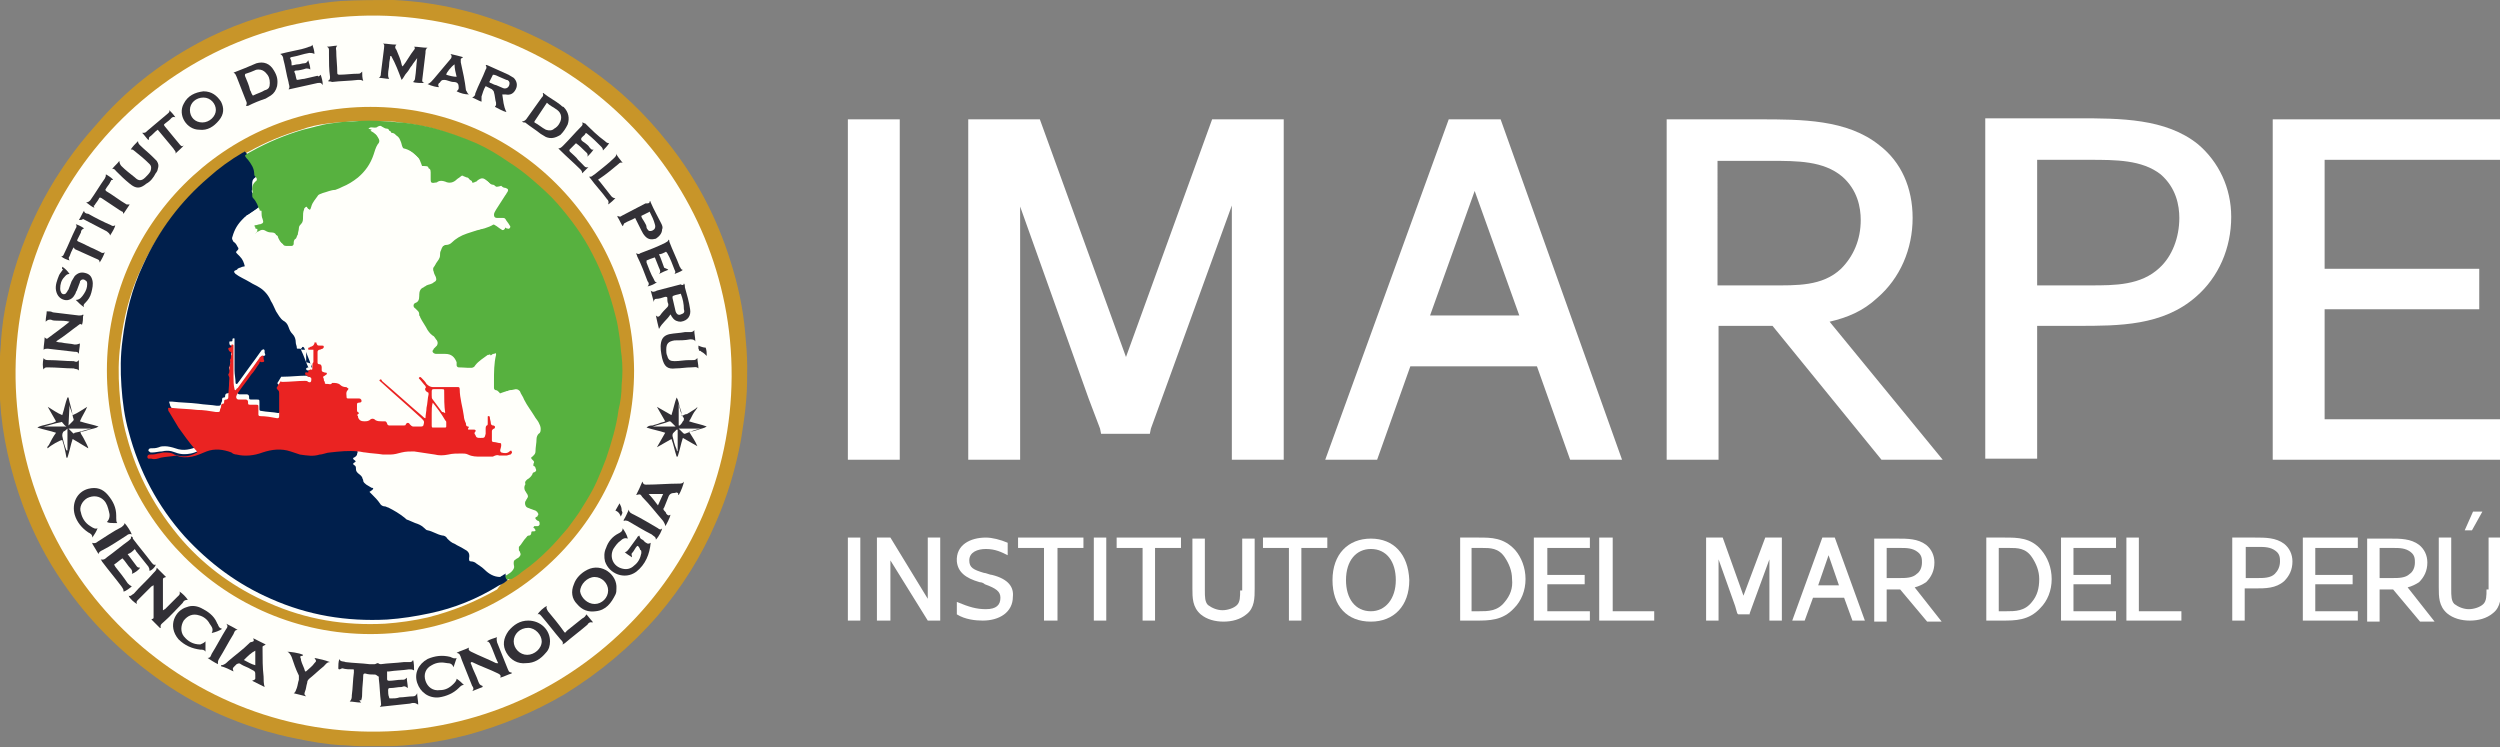 <svg xmlns="http://www.w3.org/2000/svg" xmlns:xlink="http://www.w3.org/1999/xlink" id="Capa_1" x="0px" y="0px" viewBox="0 0 240.9 72" style="enable-background:new 0 0 240.9 72;" xml:space="preserve"><rect x="0" y="0" width="240.9" height="72" fill="#808080" stroke="none"/><style type="text/css"> .st0{fill:#FFFFFA;} .st1{fill-rule:evenodd;clip-rule:evenodd;fill:#C89529;} .st2{fill-rule:evenodd;clip-rule:evenodd;fill:#001F4C;} .st3{fill-rule:evenodd;clip-rule:evenodd;fill:#57B13F;} .st4{fill-rule:evenodd;clip-rule:evenodd;fill:#FFFFFA;} .st5{fill-rule:evenodd;clip-rule:evenodd;fill:#EA2322;} .st6{fill-rule:evenodd;clip-rule:evenodd;fill:#323036;} .st7{fill:#FFFFFF;}</style><g> <path class="st0" d="M36,0.5C16.4,0.5,0.5,16.4,0.5,36c0,19.6,15.9,35.5,35.5,35.5c19.6,0,35.5-15.9,35.5-35.5 C71.5,16.4,55.5,0.5,36,0.5"></path> <path class="st1" d="M0,34.4c0-0.5,0.1-1.1,0.1-1.6c0.1-1.4,0.3-2.8,0.6-4.1c0.7-3.3,1.9-6.5,3.5-9.5c1.4-2.6,3.1-5,5-7.1 C12,8.8,15.3,6.2,19,4.2c3.1-1.7,6.4-2.8,9.8-3.5c1.3-0.3,2.7-0.5,4-0.6C34.6,0,36.2,0,37.9,0c4.3,0.2,8.4,1.2,12.3,2.9 c2.3,1,4.5,2.2,6.6,3.7c2.9,2,5.4,4.4,7.6,7.2c2.7,3.4,4.7,7.2,6,11.4c0.7,2.2,1.2,4.5,1.4,6.8c0.1,1.1,0.2,2.2,0.2,3.3 c0,1.1,0,2.2-0.1,3.3c-0.1,1.3-0.3,2.5-0.5,3.8c-0.5,2.7-1.3,5.4-2.4,7.9c-1.4,3.3-3.3,6.3-5.6,9c-2.6,3-5.6,5.5-9,7.6 c-2.9,1.7-6,3-9.3,3.9c-1.5,0.4-3.1,0.7-4.7,0.9c-1,0.1-2,0.2-3,0.2c-0.1,0-0.2,0-0.3,0h-2.1c-0.1,0-0.2,0-0.3,0 c-0.7,0-1.3-0.1-2-0.1c-1.3-0.1-2.6-0.3-4-0.6c-2.6-0.5-5.1-1.3-7.6-2.4c-2.2-1-4.3-2.2-6.3-3.7c-3.4-2.5-6.3-5.4-8.7-8.9 c-1.6-2.3-2.9-4.8-3.9-7.5c-1.2-3.3-2-6.7-2.2-10.2c0-0.3,0-0.7-0.1-1C0,37.5,0,34.5,0,34.4 M36.4,1.5C17.2,1.3,1.7,16.7,1.5,35.6 C1.3,54.7,16.6,70.3,35.6,70.5c19.1,0.2,34.8-15.1,34.9-34.2C70.6,17.3,55.4,1.8,36.4,1.5"></path> <path class="st1" d="M61.1,35.7c0,14.1-11.5,25.4-25.4,25.4c-14,0-25.4-11.4-25.4-25.4c0-13.9,11.3-25.4,25.4-25.4 C49.7,10.3,61,21.6,61.1,35.7 M48.9,55.9c0.1,0,0.2-0.1,0.2-0.1c0.4-0.2,0.7-0.5,1-0.7c0.9-0.7,1.8-1.4,2.6-2.2 c0.6-0.6,1.3-1.3,1.8-2c0.5-0.6,1-1.3,1.4-2c0.5-0.8,1-1.6,1.4-2.5c0.4-0.7,0.7-1.5,0.9-2.2c0.6-1.5,1-3.1,1.2-4.7 c0.1-0.8,0.2-1.6,0.3-2.4c0-0.9,0-1.9,0-2.8c0-0.6-0.1-1.2-0.2-1.8c-0.1-0.7-0.2-1.4-0.4-2.1c-0.5-2.1-1.2-4-2.2-5.9 c-0.9-1.8-2.1-3.4-3.4-4.9c-0.7-0.8-1.5-1.5-2.3-2.2c-0.8-0.6-1.6-1.2-2.4-1.8c-1-0.7-2.1-1.2-3.1-1.8c-1.4-0.6-2.8-1.1-4.3-1.5 c-1-0.2-1.9-0.4-2.9-0.5c-0.5-0.1-1-0.1-1.5-0.1c-1.1,0-2.1-0.1-3.2,0c-0.7,0.1-1.5,0.1-2.2,0.2c-0.9,0.1-1.8,0.3-2.6,0.6 c-1.7,0.5-3.4,1.2-5,2.1c-0.2,0.1-0.5,0.2-0.6,0.4c-0.1,0-0.1,0.1-0.2,0.1c-1.2,0.7-2.2,1.5-3.3,2.4c-2.7,2.3-4.8,5.1-6.3,8.4 c-1.1,2.3-1.7,4.8-2,7.3c-0.2,1.5-0.2,2.9-0.1,4.4c0.1,1.5,0.3,3,0.7,4.4c1,3.8,2.8,7.1,5.4,10.1c2.3,2.6,5.1,4.6,8.3,6 c3.6,1.6,7.3,2.2,11.2,2c1.4-0.1,2.8-0.3,4.1-0.6c2.4-0.6,4.6-1.5,6.7-2.7C48.3,56.2,48.6,56.1,48.9,55.9"></path> <path class="st2" d="M48.9,55.9c-0.2,0.2-0.5,0.4-0.8,0.5c-2.1,1.3-4.3,2.2-6.7,2.7c-1.4,0.3-2.7,0.5-4.1,0.6 c-3.9,0.2-7.6-0.4-11.2-2c-3.2-1.4-5.9-3.4-8.3-6c-2.6-2.9-4.4-6.3-5.4-10.1c-0.4-1.4-0.6-2.9-0.7-4.4c-0.1-1.5-0.1-2.9,0.1-4.4 c0.3-2.5,0.9-5,2-7.3c1.5-3.3,3.6-6.1,6.3-8.4c1-0.9,2.1-1.7,3.3-2.4c0.1,0,0.1-0.1,0.2-0.1c0.1,0.1,0.2,0.2,0.3,0.4 c0.3,0.4,0.6,0.9,0.6,1.4c0,0.1,0,0.2,0.1,0.2c0.2,0.1,0.2,0.3,0,0.5c-0.3,0.2-0.3,0.4-0.3,0.7c0,0.2,0,0.3,0,0.5 c-0.1,0.1,0,0.3,0.1,0.4c0.3,0.4,0.5,0.8,0.6,1.2c-0.3,0.3-0.7,0.5-1.1,0.8c-0.1,0-0.2,0.1-0.2,0.2c-0.4,0.5-0.8,1.1-1,1.7 c-0.1,0.2,0,0.3,0.1,0.5c0.1,0.2,0.3,0.3,0.4,0.5c0.1,0.1,0.1,0.2,0,0.3c-0.2,0.2-0.2,0.2,0,0.4c0.1,0.1,0.2,0.2,0.2,0.2 c0.3,0.3,0.4,0.6,0.5,1c0,0.1,0,0.1,0,0.2c-0.1,0-0.1,0-0.2,0c-0.1-0.1-0.2,0-0.3,0c-0.1,0-0.2,0.1-0.3,0.1 c-0.3,0.1-0.3,0.2-0.1,0.4c0.4,0.4,0.9,0.6,1.4,0.8c0.3,0.2,0.6,0.3,0.9,0.5c0.5,0.3,0.8,0.8,1.1,1.3c0.2,0.3,0.3,0.7,0.5,1 c0.2,0.4,0.4,0.7,0.7,0.9c0.2,0.2,0.4,0.3,0.5,0.6c0.1,0.3,0.2,0.5,0.4,0.7c0.2,0.2,0.4,0.5,0.3,0.8c0,0.2,0.1,0.3,0.1,0.5 c0,0.1,0.1,0.2,0.2,0.1c0.1,0,0.1,0,0.2,0.1c0.3,0.6,0.5,1.3,0.8,1.9c-0.1,0-0.2,0-0.3,0c-0.1,0-0.2,0-0.3,0.1c0,0.1,0,0.2,0.2,0.2 c0.1,0,0.2,0,0.2,0.1c0.2,0.1,0.2,0.1,0.2,0.3v0c0,0.3,0,0.3-0.3,0.2c-0.1,0-0.2-0.1-0.3-0.1c-0.7,0-1.5,0.1-2.2,0.1 c-0.1,0-0.1,0-0.2,0c-0.1,0.2-0.2,0.3-0.3,0.5c-0.1,0.1-0.1,0.2,0.1,0.3c0.1,0.1,0.1,0.2,0.1,0.3c0,0.7,0,1.5,0,2.2 c0,0.1,0,0.2-0.2,0.2c-0.5-0.1-1.1-0.1-1.6-0.2c-0.2,0-0.2-0.1-0.2-0.2c0-0.2,0-0.4,0-0.6c0-0.3,0-0.3-0.3-0.3c-0.1,0-0.2,0-0.4,0 c-0.3,0-0.3,0-0.3-0.3c0-0.1-0.1-0.2-0.2-0.2c-0.2,0-0.5,0-0.7,0c-0.2,0-0.3-0.2-0.2-0.4c0-0.1,0.1-0.1,0.1-0.2 c0.4-0.6,0.9-1.2,1.3-1.8c0.3-0.4,0.5-0.8,0.8-1.1c0.1-0.1,0.1-0.2,0.2-0.2c0.3,0,0.3-0.1,0.2-0.3c0-0.1,0-0.1,0-0.2 c0-0.1-0.1-0.2-0.2-0.1c-0.1,0-0.1,0.1-0.2,0.2c-0.7,1-1.4,1.9-2.1,2.9c-0.1,0.1-0.1,0.2-0.2,0.2c-0.1,0-0.1-0.1-0.1-0.1 c0-0.4-0.1-0.8-0.1-1.2c0-0.9,0-1.9,0-2.8v-0.2c0-0.1,0-0.1-0.1-0.1c-0.1,0-0.1,0.1-0.1,0.1c0,0.2,0,0.2-0.2,0.2 c-0.1,0-0.1,0-0.1,0.1c0,0.1,0,0.3,0.2,0.3c0.1,0,0.1,0.1,0.1,0.2c0,0,0,0.1,0,0.1c0,0.1,0,0.3-0.1,0.4c-0.1,0.1,0,0.3,0,0.4 c0,0.3-0.1,0.6-0.1,0.8c0,0.1-0.2,0.2-0.1,0.3c0,0.1,0.1,0.2,0.1,0.3c0,0.6-0.1,1.3-0.1,1.9c0,0.1,0,0.2-0.2,0.2 c-0.1,0-0.2,0.1-0.2,0.2c0,0.1,0,0.2-0.1,0.2c-0.2,0-0.2,0.1-0.2,0.3c0,0.1-0.1,0.2-0.1,0.3c0,0.1-0.1,0.2-0.2,0.2 c-0.1,0-0.1,0-0.2,0c-0.6-0.1-1.2-0.1-1.8-0.2c-0.8-0.1-1.7-0.1-2.5-0.2c-0.1,0-0.2,0-0.3,0c0,0.1,0.1,0.3,0.1,0.4 c0.3,0.5,0.6,1,0.9,1.5c0.5,0.7,1,1.5,1.6,2.1c0.1,0.1,0.2,0.1,0.2,0.3c-0.7,0.3-1.4,0.5-2.2,0.2c-0.3-0.1-0.7-0.2-1-0.2 c-0.2,0-0.4,0-0.6,0.1c-0.3,0.1-0.5,0.1-0.8,0.1c-0.1,0-0.2,0.1-0.2,0.2c0,0.1,0.1,0.1,0.2,0.2c0.1,0,0.1,0,0.2,0 c0.3,0,0.6-0.1,0.9-0.1c0.4-0.1,0.8-0.1,1.3,0.1c0.5,0.2,1,0.2,1.5,0.1c0.5-0.1,1-0.4,1.4-0.5c0.8-0.3,1.6-0.3,2.4,0.1 c0.2,0.1,0.3,0.2,0.5,0.2c0.9,0.1,1.7,0.1,2.5-0.2c0.9-0.3,1.8-0.4,2.7-0.1c0.3,0.1,0.6,0.2,0.9,0.3c0.6,0.1,1.2,0.2,1.9,0 c0.3-0.1,0.7-0.2,1-0.2c0.9-0.1,1.8-0.2,2.7-0.1c0.1,0.4,0.1,0.7-0.3,0.9c-0.1,0-0.1,0.1,0,0.2c0.2,0.1,0.2,0.2,0.2,0.4 c0,0.2,0.1,0.3,0.2,0.4c0.2,0.1,0.3,0.3,0.4,0.4c0.1,0.1,0.1,0.2,0.1,0.3c0,0.2,0.1,0.3,0.3,0.4c0.2,0.1,0.3,0.2,0.5,0.3 c0.1,0,0.2,0.2,0.3,0.3c0.1,0.1,0.2,0.2,0.3,0.3c0.2,0.3,0.5,0.6,0.7,0.8c0.2,0.2,0.3,0.3,0.5,0.3c0.1,0,0.2,0,0.3,0.1 c0.6,0.3,1.1,0.6,1.6,1c0.1,0.1,0.2,0.1,0.3,0.2c0.2,0.1,0.5,0.2,0.7,0.3c0.3,0.1,0.7,0.3,0.9,0.5c0.1,0.1,0.2,0.1,0.3,0.2 c0.5,0.1,0.9,0.4,1.4,0.5c0.2,0.1,0.4,0.2,0.5,0.3c0.2,0.2,0.4,0.4,0.7,0.5c0.3,0.1,0.6,0.3,0.9,0.5c0.4,0.2,0.6,0.5,0.5,0.9 c0,0.2,0,0.2,0.2,0.3c0.2,0,0.3,0.1,0.5,0.2c0.3,0.2,0.5,0.4,0.8,0.6c0.4,0.4,0.9,0.7,1.5,0.7C48.7,55.6,48.8,55.7,48.9,55.9"></path> <path class="st3" d="M48.9,55.9c-0.1-0.1-0.2-0.2-0.2-0.4c0.1-0.1,0.2-0.1,0.3-0.2c0.2-0.1,0.4-0.3,0.5-0.5c0.1-0.2,0-0.3,0-0.5 c0-0.2,0-0.3,0.2-0.4c0.1-0.1,0.2-0.1,0.3-0.2c0.2-0.2,0.2-0.3,0.1-0.5c0-0.1-0.1-0.1-0.1-0.2c0-0.1,0-0.2,0-0.3 c0.3-0.3,0.4-0.6,0.7-0.9c0.1-0.1,0.1-0.2,0.3-0.2c0.1,0,0.2-0.1,0.2-0.3c0-0.1,0.1-0.1,0.1-0.1c0,0,0.1,0,0.1,0 c0.1,0,0.2,0,0.2-0.1c0-0.1-0.1-0.1-0.1-0.2c0,0-0.1,0-0.1-0.1c0,0,0-0.1,0.1-0.1c0.1,0,0.2,0,0.3,0c0.1,0,0.2-0.1,0.2-0.2 c0-0.1,0-0.2-0.1-0.3c-0.1,0-0.2-0.1-0.2-0.1c-0.1-0.1-0.2-0.2,0-0.3c0.1,0,0.1-0.1,0.1-0.1c0.1-0.1,0.1-0.2,0-0.3 c0-0.1-0.1-0.1-0.2-0.2c-0.3-0.1-0.6-0.2-0.8-0.3c-0.2-0.1-0.3-0.5-0.1-0.7c0-0.1,0.1-0.1,0.1-0.2c0.1-0.1,0.1-0.2,0-0.4 c-0.1-0.1-0.1-0.2-0.2-0.3c-0.1-0.2-0.1-0.4,0-0.6c0,0,0.1-0.1,0-0.1c0-0.2,0-0.2,0.2-0.4c0.2-0.1,0.4-0.3,0.5-0.5 c0-0.1,0.1-0.2,0.2-0.2c0.2-0.1,0.2-0.2,0.1-0.4c0-0.1-0.1-0.2-0.2-0.2c0-0.1,0-0.1,0-0.2c0.1-0.2,0.1-0.2-0.1-0.4 c-0.1-0.1-0.2-0.2,0-0.3c0,0,0.1-0.1,0.1-0.1c0.1-0.1,0.2-0.2,0.2-0.4c0-0.4,0.1-0.8,0.1-1.2c0-0.2,0.1-0.4,0.2-0.5 c0.2-0.1,0.2-0.3,0.2-0.5c0-0.2-0.1-0.4-0.2-0.6c-0.1-0.2-0.3-0.4-0.4-0.6c-0.3-0.5-0.7-1-1-1.6c-0.1-0.3-0.3-0.5-0.4-0.8 c-0.1-0.1-0.2-0.2-0.4-0.2c-0.4,0.1-0.8,0.1-1.2,0.4c-0.2,0.1-0.3,0.1-0.4-0.1c-0.1-0.1-0.2-0.2-0.3-0.2c-0.1,0-0.2-0.1-0.2-0.2 c0-0.2,0-0.5,0-0.7c0-0.8,0-1.7,0.2-2.5c0-0.2,0-0.2-0.2-0.1c0,0-0.1,0-0.1,0c-0.4,0.3-0.9,0.6-1.2,1c-0.1,0.2-0.3,0.3-0.5,0.3 c-0.5,0.1-1.1,0-1.6,0c-0.1,0-0.2-0.1-0.2-0.2c0-0.1,0-0.2,0-0.3c-0.2-0.5-0.5-0.8-1.1-0.8c-0.3,0-0.6,0-0.9,0 c-0.1,0-0.3-0.1-0.3-0.2c-0.1-0.1,0.1-0.2,0.1-0.3c0.1-0.1,0.2-0.2,0.3-0.3c0.1-0.2,0.1-0.3,0-0.5c-0.1-0.1-0.2-0.3-0.3-0.4 c-0.2-0.1-0.4-0.3-0.6-0.6c-0.2-0.4-0.5-0.8-0.7-1.2c0-0.1-0.1-0.2-0.1-0.2c0-0.1,0-0.3-0.1-0.4c-0.1-0.1-0.2-0.2-0.3-0.3 c-0.2-0.1-0.2-0.4,0-0.5c0.3-0.1,0.4-0.3,0.4-0.7c0,0,0-0.1,0-0.1c0-0.3,0.1-0.6,0.4-0.7c0.1-0.1,0.2-0.1,0.3-0.2 c0.2-0.1,0.5-0.1,0.7-0.3c0.2-0.1,0.3-0.2,0.2-0.5c-0.1-0.2-0.2-0.4-0.2-0.5c-0.1-0.2-0.1-0.4,0.1-0.6c0-0.1,0.1-0.1,0.1-0.2 c0.2-0.3,0.4-0.5,0.4-0.8c0-0.2,0-0.3,0.1-0.5c0.1-0.3,0.2-0.5,0.5-0.5c0.2,0,0.4-0.1,0.5-0.2c0.4-0.4,0.9-0.7,1.5-0.9 c0.6-0.2,1.2-0.4,1.7-0.5c0.3-0.1,0.6-0.2,0.9-0.4c0.3-0.2,0.3-0.2,0.6,0c0.2,0.1,0.4,0.3,0.6,0.4c0.1,0,0.2,0.1,0.3,0 c0.1-0.1,0.1-0.2,0-0.3c-0.1-0.2-0.3-0.4-0.4-0.6c-0.1-0.1-0.1-0.1-0.3-0.1c-0.2,0-0.3,0-0.5,0c-0.2,0-0.3-0.1-0.3-0.3 c0-0.2,0.1-0.3,0.2-0.5c0.3-0.5,0.6-0.9,0.9-1.4c0.1-0.1,0.1-0.2,0.2-0.3c0.1-0.2,0.1-0.3-0.2-0.4c-0.2,0-0.3-0.1-0.4-0.2 C48,18,47.9,18,47.7,18c-0.2,0-0.3-0.1-0.5-0.3c-0.3-0.4-0.6-0.4-1-0.1c0,0-0.1,0-0.1,0.1c-0.1,0.1-0.2,0.1-0.3,0.1 c-0.2,0.1-0.3,0-0.3-0.2c0-0.2-0.1-0.2-0.3-0.3c-0.1,0-0.2-0.1-0.3-0.1c-0.1-0.1-0.2,0-0.3,0c-0.1,0.1-0.3,0.2-0.4,0.3 c-0.3,0.3-0.7,0.3-1.1,0.2c-0.2-0.1-0.5-0.1-0.7,0c-0.1,0.1-0.2,0.1-0.3,0.1c-0.4,0.1-0.6-0.1-0.6-0.5c0-0.2,0-0.5,0-0.7 c0-0.3-0.1-0.4-0.4-0.4c-0.4,0-0.4-0.1-0.5-0.4c-0.1-0.3-0.2-0.5-0.3-0.6c-0.4-0.3-0.7-0.7-1.2-0.7c-0.2,0-0.3-0.1-0.3-0.3 c-0.1-0.2-0.1-0.4-0.2-0.6c-0.1-0.3-0.3-0.6-0.7-0.6c-0.1,0-0.2-0.1-0.2-0.2c0-0.1-0.1-0.2-0.2-0.2c-0.2,0-0.4-0.1-0.5-0.2 c-0.1-0.1-0.3-0.1-0.4,0c-0.1,0.1-0.2,0.1-0.3,0.1c-0.2,0-0.4-0.1-0.6,0.1c0.4,0.2,0.7,0.5,0.9,0.8c0.1,0.2,0.1,0.5,0,0.7 c-0.2,0.3-0.3,0.7-0.4,1c-0.3,0.9-0.8,1.6-1.5,2.2c-0.5,0.4-0.9,0.7-1.5,0.9c-0.2,0.1-0.5,0.2-0.7,0.3c-0.4,0.1-0.8,0.2-1.2,0.3 c-0.2,0.1-0.4,0.2-0.5,0.3c-0.3,0.3-0.5,0.6-0.6,1c-0.1,0.4-0.2,0.4-0.4,0.1c-0.1-0.1-0.2-0.1-0.2,0c0,0.1-0.1,0.1-0.1,0.2 c-0.1,0.2-0.1,0.4-0.1,0.7c0,0.3-0.1,0.5-0.2,0.7c-0.1,0.1-0.2,0.3-0.2,0.4c0,0.2-0.1,0.4-0.1,0.6c0,0.1-0.1,0.3-0.2,0.4 c-0.2,0.1-0.2,0.3-0.2,0.5c0,0.1,0,0.2-0.2,0.2c-0.2,0-0.4,0-0.5,0c-0.2,0-0.4,0-0.5-0.3c0-0.1-0.1-0.1-0.2-0.2 c-0.1-0.1-0.2-0.3-0.3-0.5c0-0.2-0.2-0.3-0.4-0.3c-0.2,0-0.4,0-0.5-0.1c-0.3-0.2-0.5-0.2-0.8,0c-0.1,0.1-0.2,0.2-0.3,0.2 c0,0-0.1,0.1-0.2,0.1c0-0.2,0-0.3,0.1-0.4c0.1-0.1,0.1-0.2,0.1-0.3c0-0.1-0.1,0-0.2-0.1c-0.1,0-0.1-0.1-0.1-0.2 c0-0.1,0.1-0.1,0.1-0.1c0.2,0,0.3-0.1,0.5-0.1c0.3-0.1,0.3-0.2,0.2-0.5c-0.1-0.2-0.1-0.5-0.1-0.7c0-0.1,0-0.1-0.1-0.1 c0,0-0.1,0-0.1,0c-0.1-0.4-0.3-0.9-0.6-1.2c-0.1-0.1-0.1-0.2-0.1-0.4c0.1-0.2,0-0.3,0-0.5c0-0.3,0.1-0.5,0.3-0.7 c0.2-0.1,0.2-0.3,0-0.5c-0.1-0.1-0.1-0.1-0.1-0.2c0-0.6-0.3-1-0.6-1.4c-0.1-0.1-0.2-0.2-0.3-0.4c0.2-0.2,0.4-0.3,0.6-0.4 c1.6-0.9,3.3-1.6,5-2.1c0.9-0.2,1.8-0.5,2.6-0.6c0.7-0.1,1.5-0.2,2.2-0.2c1.1-0.1,2.1-0.1,3.2,0c0.5,0,1,0.1,1.5,0.1 c1,0.1,2,0.3,2.9,0.5c1.5,0.4,2.9,0.9,4.3,1.5c1.1,0.5,2.1,1.1,3.1,1.8c0.8,0.5,1.6,1.1,2.4,1.8c0.8,0.7,1.6,1.4,2.3,2.2 c1.3,1.5,2.5,3.1,3.4,4.9c1,1.9,1.7,3.9,2.2,5.9c0.2,0.7,0.3,1.4,0.4,2.1c0.1,0.6,0.1,1.2,0.2,1.8c0.1,0.9,0.1,1.9,0,2.8 c0,0.8-0.1,1.6-0.3,2.4c-0.2,1.6-0.7,3.2-1.2,4.7c-0.3,0.8-0.6,1.5-0.9,2.2c-0.4,0.9-0.9,1.7-1.4,2.5c-0.4,0.7-0.9,1.3-1.4,2 c-0.6,0.7-1.2,1.4-1.8,2c-0.8,0.8-1.7,1.6-2.6,2.2c-0.3,0.3-0.7,0.5-1,0.7C49,55.8,48.9,55.8,48.9,55.9"></path> <path class="st4" d="M24.8,20.1c0,0,0.1,0,0.1,0c0.1,0,0.1,0,0.1,0.1c0,0.2,0.1,0.5,0.1,0.7c0.1,0.3,0,0.3-0.2,0.5 c-0.1,0.1-0.3,0.1-0.5,0.1c-0.1,0-0.2,0-0.1,0.1c0,0.1,0,0.2,0.1,0.2c0.1,0,0.2,0,0.2,0.1c0,0.1,0,0.2-0.1,0.3 c-0.1,0.1-0.1,0.3-0.1,0.4c0.1,0,0.1,0,0.2-0.1c0.1-0.1,0.2-0.2,0.3-0.2c0.3-0.2,0.5-0.2,0.8,0c0.2,0.1,0.4,0.1,0.5,0.1 c0.2,0,0.4,0.1,0.4,0.3c0,0.2,0.1,0.3,0.3,0.5c0.1,0.1,0.1,0.1,0.2,0.2c0.1,0.2,0.3,0.3,0.5,0.3c0.2,0,0.4,0,0.5,0 c0.1,0,0.2-0.1,0.2-0.2c0-0.2,0-0.4,0.2-0.5c0.1-0.1,0.1-0.3,0.2-0.4c0-0.2,0.1-0.4,0.1-0.6c0-0.2,0.1-0.3,0.2-0.4 c0.2-0.2,0.2-0.4,0.2-0.7c0-0.2,0-0.5,0.1-0.7c0-0.1,0-0.1,0.1-0.2c0.1-0.1,0.2-0.1,0.2,0c0.2,0.3,0.3,0.3,0.4-0.1 c0.1-0.4,0.4-0.7,0.6-1c0.1-0.2,0.3-0.2,0.5-0.3c0.4-0.1,0.8-0.3,1.2-0.3c0.3-0.1,0.5-0.2,0.7-0.3c0.5-0.2,1-0.5,1.5-0.9 c0.7-0.6,1.2-1.3,1.5-2.2c0.1-0.3,0.2-0.7,0.4-1c0.2-0.2,0.2-0.4,0-0.7c-0.2-0.4-0.4-0.7-0.9-0.8c0.2-0.2,0.4-0.1,0.6-0.1 c0.1,0,0.2,0,0.3-0.1c0.2-0.1,0.3-0.1,0.4,0c0.2,0.1,0.3,0.2,0.5,0.2c0.1,0,0.2,0.1,0.2,0.2c0,0.1,0.1,0.2,0.2,0.2 c0.4,0,0.5,0.3,0.7,0.6c0.1,0.2,0.1,0.4,0.2,0.6c0.1,0.1,0.1,0.2,0.3,0.3c0.5,0.1,0.9,0.4,1.2,0.7c0.2,0.2,0.3,0.4,0.3,0.6 c0.1,0.4,0.1,0.4,0.5,0.4c0.4,0,0.4,0.1,0.4,0.4c0,0.2,0,0.5,0,0.7c0,0.4,0.3,0.6,0.6,0.5c0.1,0,0.2,0,0.3-0.1 c0.2-0.1,0.4-0.1,0.7,0c0.4,0.2,0.8,0.1,1.1-0.2c0.1-0.1,0.3-0.2,0.4-0.3c0.1-0.1,0.2-0.1,0.3,0c0.1,0,0.2,0.1,0.3,0.1 c0.1,0,0.2,0.1,0.3,0.3c0,0.2,0.1,0.2,0.3,0.2c0.1,0,0.2-0.1,0.3-0.1c0,0,0.1-0.1,0.1-0.1c0.4-0.3,0.6-0.3,1,0.1 c0.1,0.1,0.3,0.3,0.5,0.3c0.1,0,0.2,0.1,0.3,0.2c0.1,0.1,0.2,0.2,0.4,0.2c0.3,0,0.3,0.1,0.2,0.4c-0.1,0.1-0.1,0.2-0.2,0.3 c-0.3,0.5-0.6,0.9-0.9,1.4c-0.1,0.2-0.2,0.3-0.2,0.5c0,0.2,0.1,0.3,0.3,0.3c0.2,0,0.3,0,0.5,0c0.1,0,0.2,0.1,0.3,0.1 c0.1,0.2,0.3,0.4,0.4,0.6c0.1,0.1,0.1,0.2,0,0.3c-0.1,0.1-0.2,0.1-0.3,0c-0.2-0.1-0.4-0.3-0.6-0.4c-0.3-0.2-0.4-0.2-0.6,0 c-0.3,0.2-0.5,0.3-0.9,0.4c-0.6,0.1-1.2,0.3-1.7,0.5c-0.6,0.2-1.1,0.4-1.5,0.9c-0.1,0.1-0.3,0.2-0.5,0.2c-0.3,0.1-0.4,0.2-0.5,0.5 c0,0.2-0.1,0.3-0.1,0.5c0,0.3-0.3,0.6-0.4,0.8c0,0.1-0.1,0.1-0.1,0.2c-0.1,0.2-0.2,0.4-0.1,0.6c0.1,0.2,0.2,0.4,0.2,0.5 c0.1,0.2,0.1,0.3-0.2,0.5c-0.2,0.1-0.5,0.2-0.7,0.3c-0.1,0-0.2,0.1-0.3,0.2c-0.3,0.2-0.4,0.4-0.4,0.7c0,0,0,0.1,0,0.1 c0,0.3,0,0.5-0.4,0.7c-0.2,0.1-0.2,0.4,0,0.5c0.1,0.1,0.2,0.2,0.3,0.3c0.1,0.1,0.2,0.2,0.1,0.4c0,0.1,0,0.2,0.1,0.2 c0.2,0.4,0.5,0.8,0.7,1.2c0.1,0.2,0.4,0.4,0.6,0.6c0.1,0.1,0.3,0.2,0.3,0.4c0.1,0.2,0.1,0.3,0,0.5c-0.1,0.1-0.2,0.2-0.3,0.3 c-0.1,0.1-0.2,0.2-0.1,0.3c0.1,0.1,0.2,0.2,0.3,0.2c0.3,0,0.6,0,0.9,0c0.7,0,1,0.3,1.1,0.8c0,0.1,0,0.2,0,0.3 c0,0.1,0.1,0.2,0.2,0.2c0.5,0,1.1,0.1,1.6,0c0.2,0,0.4-0.1,0.5-0.3c0.3-0.4,0.8-0.7,1.2-1c0,0,0.1,0,0.1,0c0.1-0.1,0.2,0,0.2,0.1 c-0.2,0.8-0.2,1.6-0.2,2.5c0,0.2,0,0.5,0,0.7c0,0.1,0,0.2,0.2,0.2c0.1,0,0.2,0.1,0.3,0.2c0.1,0.1,0.2,0.2,0.4,0.1 c0.4-0.2,0.8-0.3,1.2-0.4c0.2,0,0.3,0,0.4,0.2c0.2,0.2,0.3,0.5,0.4,0.8c0.3,0.6,0.6,1.1,1,1.6c0.1,0.2,0.3,0.4,0.4,0.6 c0.1,0.2,0.1,0.4,0.2,0.6c0,0.2,0,0.4-0.2,0.5c-0.2,0.1-0.2,0.3-0.2,0.5c0,0.4,0,0.8-0.1,1.2c0,0.2-0.1,0.3-0.2,0.4 c0,0-0.1,0.1-0.1,0.1c-0.1,0.1-0.1,0.2,0,0.3c0.2,0.1,0.2,0.1,0.1,0.4c0,0.1,0,0.1,0,0.2c0.1,0.1,0.1,0.2,0.2,0.2 c0.1,0.2,0.1,0.3-0.1,0.4c-0.1,0.1-0.1,0.1-0.2,0.2c-0.1,0.3-0.3,0.4-0.5,0.5c-0.2,0.1-0.2,0.1-0.2,0.4c0,0.1,0,0.1,0,0.1 c-0.1,0.2-0.1,0.4,0,0.6c0.1,0.1,0.1,0.2,0.2,0.3c0.1,0.1,0.1,0.2,0,0.4c0,0.1-0.1,0.1-0.1,0.2c-0.2,0.2-0.1,0.5,0.1,0.7 c0.3,0.2,0.5,0.2,0.8,0.3c0.1,0,0.2,0.1,0.2,0.2c0,0.1,0,0.2,0,0.3c0,0.1-0.1,0.1-0.1,0.1c-0.1,0.1-0.1,0.2,0,0.3 c0.1,0,0.2,0.1,0.2,0.1c0.1,0.1,0.2,0.2,0.1,0.3c0,0.1-0.1,0.2-0.2,0.2c-0.1,0-0.2,0-0.3,0c0,0-0.1,0-0.1,0.1c0,0,0,0.1,0.1,0.1 c0.1,0,0.2,0,0.1,0.2c0,0.1-0.1,0.1-0.2,0.1c0,0-0.1,0-0.1,0c-0.1,0-0.1,0-0.1,0.1c0,0.2-0.1,0.2-0.2,0.3c-0.1,0-0.2,0.1-0.3,0.2 c-0.2,0.3-0.4,0.6-0.7,0.9c-0.1,0.1-0.1,0.2,0,0.3c0,0.1,0.1,0.1,0.1,0.2c0.1,0.2,0.1,0.4-0.1,0.5c-0.1,0.1-0.2,0.2-0.3,0.2 c-0.2,0.1-0.2,0.2-0.2,0.4c0,0.2,0,0.3,0,0.5c-0.1,0.3-0.3,0.4-0.5,0.5c-0.1,0.1-0.2,0.1-0.3,0.2c-0.6,0-1.1-0.3-1.5-0.7 c-0.2-0.2-0.5-0.4-0.8-0.6c-0.1-0.1-0.3-0.2-0.5-0.2c-0.2,0-0.2-0.1-0.2-0.3c0.1-0.5-0.1-0.7-0.5-0.9c-0.3-0.2-0.6-0.3-0.9-0.5 c-0.3-0.1-0.5-0.3-0.7-0.5c-0.1-0.2-0.3-0.3-0.5-0.3c-0.5-0.1-0.9-0.4-1.4-0.5c-0.1,0-0.2-0.1-0.3-0.2c-0.3-0.3-0.6-0.4-0.9-0.5 c-0.2-0.1-0.5-0.2-0.7-0.3c-0.1,0-0.2-0.1-0.3-0.2c-0.5-0.4-1-0.7-1.6-1c-0.1,0-0.2-0.1-0.3-0.1c-0.2,0-0.4-0.1-0.5-0.3 c-0.2-0.3-0.5-0.6-0.7-0.8c-0.1-0.1-0.2-0.2-0.3-0.3C36.1,47.1,36,47,35.8,47c-0.2-0.1-0.3-0.2-0.5-0.3c-0.1-0.1-0.3-0.2-0.3-0.4 c0-0.1-0.1-0.2-0.1-0.3c-0.1-0.2-0.3-0.3-0.4-0.4c-0.1-0.1-0.2-0.2-0.2-0.4c0-0.2,0-0.3-0.2-0.4c-0.1-0.1-0.1-0.1,0-0.2 c0.4-0.2,0.4-0.5,0.3-0.9c0.2,0,0.5,0,0.7,0.1c0.6,0.1,1.1,0.1,1.7,0.2c0.2,0,0.5,0,0.7,0c0.4,0,0.7-0.1,1.1-0.2 c0.4-0.1,0.8-0.2,1.2-0.1c0.7,0.1,1.3,0.2,2,0.3c0.5,0.1,0.9,0.1,1.3,0c0.4-0.1,0.9-0.2,1.3-0.1c0.2,0,0.4,0,0.6,0.1 c0.4,0.2,0.8,0.2,1.2,0.2c0.2,0,0.4,0,0.6-0.2c0.2-0.2,0.4-0.2,0.6-0.1c0.2,0.1,0.5,0.1,0.7,0c0.1,0,0.3,0,0.4-0.1 c0.1,0,0.2-0.2,0.1-0.3c-0.1-0.1-0.2,0-0.2,0c-0.3,0.2-0.5,0.2-0.8,0.1c-0.1,0-0.1-0.1-0.1-0.2c0.1-0.2,0.1-0.4,0.1-0.5 c0-0.1,0-0.2-0.1-0.2c-0.2,0-0.4-0.1-0.6-0.1c-0.1,0-0.2-0.1-0.2-0.2c0-0.3,0-0.5,0-0.8c0-0.2,0-0.3,0.2-0.3c0.1,0,0.1-0.1,0.1-0.2 c0-0.1-0.1-0.1-0.2-0.1c-0.1,0-0.2-0.1-0.2-0.2c0-0.2-0.1-0.4-0.1-0.6c0-0.1,0-0.1-0.1-0.1c-0.1,0-0.1,0.1-0.1,0.1 c0,0.2,0,0.4,0,0.6c0,0.1,0,0.2-0.1,0.2c-0.1,0.1-0.1,0.2-0.1,0.3c0,0.2,0,0.3,0,0.5c0,0.4,0,0.4-0.5,0.4c-0.3,0-0.4,0-0.5-0.3 c0-0.1-0.1-0.2,0-0.3c0.1-0.1,0.1-0.2-0.1-0.2c-0.1,0-0.3,0-0.5,0c-0.1,0-0.1,0-0.1-0.1c0-0.1,0-0.2,0-0.2c-0.2,0-0.2-0.2-0.2-0.3 c-0.1-0.2-0.1-0.5-0.2-0.7c-0.2-0.9-0.4-1.7-0.4-2.6c0-0.2-0.1-0.2-0.2-0.2c-0.8,0-1.6,0-2.4,0c-0.3,0-0.5,0-0.6-0.3 c-0.2-0.2-0.4-0.4-0.5-0.6c-0.1-0.1-0.2,0-0.2,0c0,0.1,0,0.1,0,0.1c0.2,0.2,0.4,0.5,0.6,0.7c0,0.1,0.1,0.1,0,0.2 c-0.1,0.1,0,0.3,0.2,0.4c0.1,0.1,0.1,0.1,0.1,0.2c-0.1,0.4-0.1,0.9-0.2,1.3c0,0.3-0.1,0.6-0.1,1c-0.1-0.1-0.2-0.2-0.3-0.2 c-1.3-1.1-2.6-2.3-3.9-3.4c-0.1-0.1-0.1-0.2-0.2-0.1c-0.1,0.1,0,0.2,0.1,0.2c1.3,1.2,2.6,2.3,3.9,3.5c0.3,0.3,0.3,0.3,0.2,0.7 c0,0.1-0.1,0.1-0.2,0.1c-0.3,0-0.5,0-0.8,0c-0.1,0-0.2,0-0.3-0.2c-0.1-0.2-0.4-0.2-0.4,0c-0.1,0.1-0.1,0.1-0.2,0.1 c-0.5,0-0.9,0-1.4,0c-0.1,0-0.2-0.1-0.2-0.2c0-0.2,0-0.2-0.3-0.2c-0.1,0-0.1,0-0.2,0c-0.2,0-0.4,0-0.6-0.1c-0.2-0.1-0.4-0.1-0.6,0 c-0.1,0.1-0.3,0.1-0.5,0.1c-0.3-0.1-0.5-0.1-0.6-0.4c0,0,0,0,0-0.1c-0.1-0.1-0.1-0.1,0-0.2c0.1-0.1,0.1-0.2,0-0.2 c-0.1-0.1-0.1-0.1-0.1-0.2c0-0.2,0-0.3,0-0.5c0-0.1,0-0.2,0.2-0.2c0.2,0,0.2-0.1,0.2-0.3c0-0.1-0.1-0.1-0.2-0.1c-0.3,0-0.6,0-1,0 c-0.1,0-0.2,0-0.2-0.1c0-0.2-0.1-0.5,0.1-0.7c0.1-0.1,0-0.1,0-0.2c-0.1,0-0.1-0.1-0.2-0.1c-0.2,0-0.4-0.1-0.5-0.2 c-0.2-0.2-0.4-0.1-0.7-0.2c0,0-0.1,0-0.1,0c-0.1,0.2-0.2,0.1-0.4,0.1c-0.2,0-0.2,0-0.3-0.2c0-0.1,0-0.2-0.1-0.3 c-0.1-0.2,0-0.2,0.1-0.3c0.1,0,0.2,0,0.2-0.2c0-0.1-0.1-0.1-0.2-0.1c-0.2,0-0.2,0-0.3-0.3c0-0.1,0-0.1,0-0.2c0-0.1-0.1-0.3-0.2-0.3 c-0.2,0-0.2-0.1-0.2-0.2c0-0.3,0-0.7,0-1c0-0.1,0-0.2,0.2-0.2c0.1,0,0.2-0.1,0.3-0.1c0.1,0,0.1-0.1,0.1-0.2c0-0.1-0.1-0.1-0.2-0.1 c-0.1,0-0.2,0-0.2,0c-0.2,0-0.2,0-0.3-0.2c0-0.1,0-0.1-0.1-0.1c0,0-0.1,0-0.1,0c0,0,0,0.1,0,0.1c0,0.2,0,0.2-0.3,0.3 c-0.1,0-0.2,0-0.2,0.1c0,0-0.1,0.1-0.1,0.1c0,0.1,0.1,0.1,0.1,0.1c0.1,0,0.2,0,0.4,0c0,0,0,0,0,0.1c0,0.3,0,0.7,0,1 c0,0,0,0.1,0,0.1C30,35,30,35.1,30,35.2c0,0.1,0,0.2,0,0.3c0,0.1-0.1,0.1-0.2,0.1c-0.3-0.6-0.5-1.3-0.8-1.9c0-0.1,0-0.1-0.2-0.1 c-0.2,0-0.2,0-0.2-0.1c0-0.2-0.1-0.3-0.1-0.5c0-0.3-0.1-0.6-0.3-0.8c-0.2-0.2-0.3-0.4-0.4-0.7c-0.1-0.3-0.3-0.5-0.5-0.6 c-0.3-0.2-0.5-0.6-0.7-0.9c-0.2-0.4-0.3-0.7-0.5-1c-0.2-0.5-0.6-1-1.1-1.3c-0.3-0.2-0.6-0.3-0.9-0.5c-0.5-0.3-1-0.5-1.4-0.8 c-0.2-0.2-0.2-0.3,0.1-0.4c0.1,0,0.2-0.1,0.3-0.1c0.1-0.1,0.2-0.1,0.3,0c0.1,0,0.1,0.1,0.2,0c0.1,0,0-0.1,0-0.2 c-0.1-0.4-0.2-0.7-0.5-1c-0.1-0.1-0.2-0.2-0.2-0.2c-0.2-0.2-0.2-0.2,0-0.4c0.1-0.1,0.1-0.2,0-0.3c-0.1-0.2-0.2-0.4-0.4-0.5 c-0.1-0.2-0.2-0.3-0.1-0.5c0.2-0.7,0.5-1.2,1-1.7c0.1-0.1,0.1-0.1,0.2-0.2C24.1,20.6,24.4,20.4,24.8,20.1"></path> <path class="st5" d="M29.9,35.6c0.1,0,0.2,0.1,0.2-0.1c0-0.1,0-0.2,0-0.3c0-0.1,0-0.2,0.1-0.3c0,0,0-0.1,0-0.1c0-0.3,0-0.7,0-1 c0,0,0,0,0-0.1c-0.1,0-0.2,0-0.4,0c-0.1,0-0.1,0-0.1-0.1c0-0.1,0-0.1,0.1-0.1c0.1-0.1,0.2-0.1,0.2-0.1c0.2-0.1,0.2-0.1,0.3-0.3 c0,0,0-0.1,0-0.1c0,0,0.1,0,0.1,0c0.1,0,0.1,0,0.1,0.1c0.1,0.2,0.1,0.2,0.3,0.2c0.1,0,0.2,0,0.2,0c0.1,0,0.2,0,0.2,0.1 c0,0.1,0,0.1-0.1,0.2c-0.1,0-0.2,0.1-0.3,0.1c-0.1,0-0.2,0.1-0.2,0.2c0,0.3,0,0.7,0,1c0,0.1,0,0.2,0.2,0.2c0.1,0,0.2,0.1,0.2,0.3 c0,0.1,0,0.1,0,0.2c0,0.2,0,0.2,0.3,0.3c0.1,0,0.2,0,0.2,0.1c0,0.1-0.1,0.1-0.2,0.2c-0.2,0.1-0.2,0.1-0.1,0.3c0,0.1,0,0.2,0.1,0.3 c0,0.2,0,0.2,0.3,0.2c0.1,0,0.3,0.1,0.4-0.1c0,0,0.1,0,0.1,0c0.2,0,0.5,0,0.7,0.2c0.1,0.1,0.3,0.2,0.5,0.2c0.1,0,0.1,0,0.2,0.1 c0.1,0,0.1,0.1,0,0.2c-0.2,0.2-0.1,0.5-0.1,0.7c0,0.1,0.1,0.1,0.2,0.1c0.3,0,0.6,0,1,0c0.1,0,0.1,0,0.2,0.1c0.1,0.2,0,0.3-0.2,0.3 c-0.2,0-0.2,0.1-0.2,0.2c0,0.2,0,0.3,0,0.5c0,0.1,0,0.2,0.1,0.2c0.1,0.1,0.1,0.2,0,0.2c-0.1,0.1-0.1,0.1,0,0.2c0,0,0,0,0,0.1 c0.1,0.3,0.3,0.4,0.6,0.4c0.2,0,0.3,0,0.5-0.1c0.2-0.2,0.4-0.2,0.6,0c0.2,0.1,0.4,0.1,0.6,0.1c0.1,0,0.1,0,0.2,0 c0.2,0,0.2,0,0.3,0.2c0,0.1,0.1,0.2,0.2,0.2c0.5,0,0.9,0,1.4,0c0.1,0,0.2,0,0.2-0.1c0.1-0.2,0.3-0.2,0.4,0c0.1,0.1,0.2,0.2,0.3,0.2 c0.3,0,0.5,0,0.8,0c0.1,0,0.1,0,0.2-0.1c0.1-0.4,0.1-0.4-0.2-0.7c-1.3-1.2-2.6-2.3-3.9-3.5c-0.1-0.1-0.2-0.1-0.1-0.2 c0.1-0.1,0.2,0,0.2,0.1c1.3,1.1,2.6,2.3,3.9,3.4c0.1,0.1,0.2,0.2,0.3,0.2c0-0.3,0.1-0.7,0.1-1c0.1-0.4,0.1-0.9,0.2-1.3 c0-0.1,0-0.2-0.1-0.2c-0.2-0.1-0.3-0.3-0.2-0.4c0.1-0.1,0-0.1,0-0.2c-0.2-0.2-0.4-0.5-0.6-0.7c0,0-0.1-0.1,0-0.1 c0-0.1,0.1-0.1,0.2,0c0.2,0.2,0.4,0.4,0.5,0.6c0.2,0.2,0.4,0.3,0.6,0.3c0.8,0,1.6,0,2.4,0c0.1,0,0.2,0,0.2,0.2 c0,0.9,0.3,1.8,0.4,2.6c0,0.2,0.1,0.5,0.2,0.7c0,0.1,0,0.3,0.2,0.3c0.1,0,0.1,0.1,0,0.2c0,0.1,0,0.1,0.1,0.1c0.2,0,0.3,0,0.5,0 c0.1,0,0.2,0.1,0.1,0.2c-0.1,0.1-0.1,0.2,0,0.3c0.1,0.3,0.2,0.3,0.5,0.3c0.4,0,0.4,0,0.5-0.4c0-0.2,0-0.3,0-0.5 c0-0.1,0-0.2,0.1-0.3c0.1,0,0.1-0.1,0.1-0.2c0-0.2,0-0.4,0-0.6c0-0.1,0-0.1,0.1-0.1c0.1,0,0.1,0.1,0.1,0.1c0,0.2,0.1,0.4,0.1,0.6 c0,0.1,0.1,0.2,0.2,0.2c0.1,0,0.1,0,0.2,0.1c0,0.1,0,0.2-0.1,0.2c-0.2,0.1-0.2,0.2-0.2,0.3c0,0.3,0,0.5,0,0.8c0,0.1,0,0.2,0.2,0.2 c0.2,0,0.4,0.1,0.6,0.1c0.1,0,0.1,0.1,0.1,0.2c0,0.2-0.1,0.4-0.1,0.5c0,0.1,0,0.1,0.1,0.2c0.3,0.1,0.6,0.1,0.8-0.1 c0.1-0.1,0.2-0.1,0.2,0c0.1,0.1,0,0.2-0.1,0.3c-0.1,0-0.3,0.1-0.4,0.1c-0.2,0-0.5,0-0.7,0c-0.2-0.1-0.4,0-0.6,0.1 C46.7,44,46.5,44,46.3,44c-0.4,0-0.8,0-1.2-0.2c-0.2-0.1-0.4-0.1-0.6-0.1c-0.5,0-0.9,0-1.3,0.1c-0.5,0.1-0.9,0.1-1.3,0 c-0.7-0.1-1.3-0.2-2-0.3c-0.4,0-0.8,0-1.2,0.1c-0.4,0.1-0.7,0.2-1.1,0.2c-0.2,0-0.5,0-0.7,0c-0.6-0.1-1.1-0.1-1.7-0.2 c-0.2,0-0.5-0.1-0.7-0.1c-0.9-0.1-1.8,0-2.7,0.1c-0.3,0-0.7,0.2-1,0.2c-0.6,0.2-1.2,0.1-1.9,0c-0.3-0.1-0.6-0.2-0.9-0.3 c-0.9-0.3-1.8-0.2-2.7,0.1c-0.8,0.3-1.7,0.4-2.5,0.2c-0.2,0-0.4-0.1-0.5-0.2c-0.8-0.3-1.6-0.4-2.4-0.1c-0.5,0.2-0.9,0.4-1.4,0.5 c-0.5,0.1-1,0.1-1.5-0.1C16.4,44,16,44,15.5,44.1c-0.3,0.1-0.6,0.2-0.9,0.1c-0.1,0-0.2,0-0.2,0c-0.1,0-0.2,0-0.2-0.2 c0-0.1,0.1-0.2,0.2-0.2c0.3,0,0.5,0,0.8-0.1c0.2,0,0.4-0.1,0.6-0.1c0.4,0,0.7,0,1,0.2c0.8,0.3,1.5,0.2,2.2-0.2 c0-0.1-0.1-0.2-0.2-0.3c-0.6-0.7-1.1-1.4-1.6-2.1c-0.3-0.5-0.6-1-0.9-1.5c-0.1-0.1-0.1-0.2-0.1-0.4c0.1,0,0.2,0,0.3,0 c0.9,0.1,1.7,0.1,2.5,0.2c0.6,0,1.2,0.1,1.8,0.2c0.1,0,0.1,0,0.2,0c0.1,0,0.2,0,0.2-0.2c0-0.1,0.1-0.2,0.1-0.3c0-0.1,0-0.3,0.2-0.3 c0.1,0,0.1-0.1,0.1-0.2c0-0.1,0-0.2,0.2-0.2c0.1,0,0.2-0.1,0.2-0.2c0-0.6,0.1-1.3,0.1-1.9c0-0.1-0.1-0.2-0.1-0.3 c0-0.1,0.1-0.1,0.1-0.3c0-0.3,0-0.6,0.1-0.8c0-0.2-0.1-0.3,0-0.4c0.1-0.1,0-0.3,0.1-0.4c0,0,0-0.1,0-0.1c0-0.1,0-0.2-0.1-0.2 c-0.1,0-0.2-0.2-0.2-0.3c0-0.1,0.1-0.1,0.1-0.1c0.2,0,0.2-0.1,0.2-0.2c0-0.1,0-0.1,0.1-0.1c0.1,0,0.1,0.1,0.1,0.1v0.2 c0,0.9,0,1.9,0,2.8c0,0.4,0,0.8,0.1,1.2c0,0,0,0.1,0.1,0.1c0.1-0.1,0.1-0.2,0.2-0.2c0.7-1,1.4-1.9,2.1-2.9c0-0.1,0.1-0.1,0.2-0.2 c0.1-0.1,0.2,0,0.2,0.1c0,0.1,0,0.1,0,0.2c0.1,0.2,0.1,0.3-0.2,0.3C25,34.8,25,34.9,25,35c-0.3,0.4-0.5,0.8-0.8,1.1 c-0.4,0.6-0.9,1.2-1.3,1.8c0,0.1-0.1,0.1-0.1,0.2c-0.1,0.2,0,0.4,0.2,0.4c0.2,0,0.5,0,0.7,0c0.1,0,0.2,0.1,0.2,0.2 c0,0.3,0,0.3,0.3,0.3c0.1,0,0.2,0,0.4,0c0.3,0,0.3,0,0.3,0.3c0,0.2,0,0.4,0,0.6c0,0.1,0,0.2,0.2,0.2c0.5,0,1.1,0.1,1.6,0.2 c0.1,0,0.2,0,0.2-0.2c0-0.7,0-1.5,0-2.2c0-0.1,0-0.2-0.1-0.3c-0.1-0.1-0.2-0.2-0.1-0.3c0.1-0.2,0.2-0.3,0.3-0.5c0-0.1,0.1,0,0.2,0 c0.7,0,1.5-0.1,2.2-0.1c0.1,0,0.2,0,0.3,0.1c0.2,0.1,0.3,0,0.3-0.2v0c0-0.2,0-0.2-0.2-0.3c-0.1,0-0.2,0-0.2-0.1 c-0.2-0.1-0.2-0.1-0.2-0.2c0-0.2,0.2-0.1,0.3-0.1C29.7,35.6,29.8,35.7,29.9,35.6 M41.7,38.8C41.7,38.8,41.7,38.8,41.7,38.8 c-0.1,0.3-0.1,0.7-0.1,1c0,0.4,0,0.8,0,1.2c0,0.1,0,0.2,0.1,0.2c0.4,0,0.8,0,1.2,0c0.1,0,0.1-0.1,0.1-0.1c0-0.1,0-0.3,0-0.4 c0-0.1,0-0.1-0.1-0.2C42.5,39.8,42.1,39.3,41.7,38.8 M42.9,39.8c-0.1-0.7-0.1-1.4-0.1-2.2c0-0.1-0.1-0.1-0.2-0.1 c-0.3,0-0.5,0-0.8,0c-0.1,0-0.2,0-0.2,0.2c0,0.1,0,0.2,0,0.4c0,0.2,0,0.3,0.1,0.4c0.3,0.4,0.6,0.8,0.9,1.2 C42.8,39.7,42.8,39.8,42.9,39.8"></path> <path class="st6" d="M34.8,67.7c-0.4,0-0.8-0.1-1.1-0.1c0.2-0.2,0.2-0.4,0.2-0.6c0.1-0.7,0.1-1.5,0.2-2.2c0-0.1,0-0.2,0-0.2 c0-0.1,0-0.1-0.1-0.1c-0.3,0-0.7,0-1-0.1c-0.1,0-0.2,0.1-0.3,0.1c-0.1,0-0.1-0.1-0.1-0.1c0-0.3,0-0.6,0.1-0.9 c0.1,0.3,0.4,0.2,0.6,0.3c0.8,0.1,1.5,0.1,2.3,0.2c0.2,0,0.3,0,0.5,0c0.1,0,0.2-0.1,0.3-0.1c0.1,0,0.1,0.1,0.3,0.1 c0.7-0.1,1.4-0.1,2.2-0.2c0.2,0,0.3,0,0.5,0c0.2,0,0.3,0,0.4-0.2c0.1,0.2,0.1,0.8,0.1,1c-0.2-0.1-0.2-0.1-0.5-0.1 c-0.6,0.1-1.3,0.1-1.9,0.2c-0.1,0-0.1,0-0.2,0c0,0.2,0,0.4,0,0.7c0,0.1,0,0.2,0.2,0.2c0.4,0,0.8-0.1,1.2-0.1c0.3,0,0.3,0,0.5-0.2 c0,0.3,0.1,0.7,0.1,1c-0.3-0.2-0.3-0.2-0.6-0.1c-0.4,0-0.7,0.1-1.1,0.1c-0.1,0-0.2,0-0.2,0.2c0,0.2,0,0.5,0.1,0.7 c0,0.1,0,0.1,0.2,0.1c0.3,0,0.5,0,0.8-0.1c0.4,0,0.9-0.1,1.3-0.1c0.2,0,0.3-0.1,0.4-0.3c0,0.4,0.1,0.7,0.1,1.1 c-0.3-0.2-0.5-0.2-0.8-0.1c-0.9,0.1-1.9,0.2-2.8,0.3c0,0-0.1,0-0.1,0c0.2-0.2,0.1-0.2,0.1-0.5c-0.1-0.7-0.1-1.5-0.2-2.2 c0-0.1,0-0.2,0-0.2c-0.1,0-0.2-0.2-0.4-0.2c-0.3,0-0.6,0-0.9-0.1c-0.1,0-0.2,0-0.2,0.2c0,0.5-0.1,1.1-0.1,1.6c0,0.3,0,0.5-0.1,0.8 C34.6,67.4,34.6,67.5,34.8,67.7"></path> <path class="st6" d="M48,63.9c-0.3-0.6-0.5-1.3-0.8-1.9c-0.1-0.1-0.1-0.2-0.3-0.2c0.3-0.2,0.7-0.3,1-0.4c-0.1,0.2,0,0.4,0,0.5 c0.3,0.8,0.7,1.7,1,2.5c0.1,0.2,0.1,0.4,0.4,0.4c0,0,0,0,0,0.1c-0.4,0.1-0.7,0.3-1.1,0.4c0.1-0.2,0-0.3-0.2-0.4 c-0.8-0.4-1.7-0.7-2.5-1.1c0,0-0.1,0-0.1,0c-0.1,0.1,0,0.2,0,0.2c0.2,0.6,0.5,1.1,0.7,1.7c0.1,0.2,0.1,0.3,0.4,0.4c0,0,0,0,0,0.1 c-0.3,0.1-0.7,0.3-1,0.4c0,0,0,0,0,0c0.2-0.2,0.1-0.4,0-0.5c-0.3-0.8-0.7-1.7-1-2.5C44.3,63,44.3,63,44,62.9 c0.4-0.2,0.8-0.3,1.2-0.5c-0.1,0.2,0,0.3,0.2,0.4c0.8,0.4,1.6,0.7,2.4,1.1C47.8,63.9,47.9,63.9,48,63.9C47.9,63.9,48,64,48,63.9 C48,63.9,48,63.9,48,63.9"></path> <path class="st6" d="M15.1,54.7c0.3,0.3,0.6,0.6,0.9,0.9c-0.3,0.1-0.3,0.1-0.3,0.3c0,0.9,0,1.8,0,2.8c0,0,0,0.1,0,0.1 c0.1,0,0.1-0.1,0.2-0.1c0.4-0.4,0.8-0.8,1.2-1.2c0.1-0.1,0.3-0.2,0.2-0.5c0.3,0.2,0.6,0.5,0.8,0.8c-0.3,0-0.4,0.1-0.5,0.3 c-0.6,0.6-1.2,1.3-1.9,1.9c-0.1,0.1-0.3,0.2-0.2,0.5c0,0,0,0-0.1,0c-0.3-0.3-0.5-0.5-0.8-0.8c0-0.1,0.2,0,0.2-0.2 c0-0.1,0-0.2,0-0.3v-2.6v-0.2c-0.1,0-0.1,0.1-0.2,0.1c-0.4,0.4-0.9,0.9-1.3,1.3c-0.1,0.1-0.2,0.2-0.1,0.4c-0.2-0.1-0.7-0.5-0.8-0.8 c0.2,0.1,0.3-0.1,0.5-0.2c0.6-0.7,1.3-1.3,1.9-2C15,55,15.1,54.9,15.1,54.7C15.1,54.7,15.1,54.7,15.1,54.7"></path> <path class="st6" d="M38.8,6.4c0.4-0.5,0.7-1.1,1.1-1.6C40,4.7,40,4.6,39.9,4.5c0,0,0,0,0,0c0.4,0,0.8,0.1,1.3,0.1 C41,4.7,41,4.9,41,5.1c-0.1,0.8-0.2,1.7-0.3,2.5c0,0.1-0.1,0.3,0.2,0.4c-0.3,0-0.9,0-1.1-0.1C39.9,7.8,40,7.7,40,7.5 c0.1-0.6,0.1-1.2,0.2-1.9c-0.2,0.3-0.4,0.5-0.5,0.7c-0.2,0.2-0.3,0.5-0.5,0.7c-0.2,0.2-0.3,0.5-0.5,0.7c-0.3-0.8-0.6-1.6-1-2.3 c0,0,0,0-0.1,0c0,0.3-0.1,0.5-0.1,0.8c0,0.3-0.1,0.6-0.1,0.9c0,0.3,0,0.3,0.1,0.5c-0.3,0-0.7-0.1-1-0.1c0.2-0.1,0.2-0.3,0.2-0.4 c0.1-0.8,0.2-1.6,0.3-2.4c0-0.2,0.1-0.4-0.1-0.5c0.4,0,0.8,0.1,1.3,0.1c-0.2,0.2-0.1,0.4,0,0.5c0.2,0.5,0.4,0.9,0.5,1.4 C38.7,6.2,38.7,6.3,38.8,6.4"></path> <path class="st6" d="M59.4,56.7c0,0.2,0,0.4-0.1,0.6c-0.4,0.8-0.9,1.5-1.9,1.6c-0.7,0.1-1.3-0.1-1.8-0.7c-0.5-0.5-0.6-1.2-0.3-1.9 c0.2-0.6,0.7-1.1,1.3-1.4C58,54.2,59.5,55.4,59.4,56.7 M57.3,58.2c0.7,0,1.3-0.6,1.3-1.3c0-0.7-0.6-1.3-1.3-1.3 c-0.7,0-1.4,0.7-1.4,1.4C56,57.6,56.6,58.2,57.3,58.2"></path> <path class="st6" d="M53,61.8c0,0.4-0.1,0.8-0.4,1.1c-0.5,0.6-1.1,1-1.9,1c-0.8,0.1-1.5-0.3-1.9-1c-0.4-0.7-0.3-1.4,0.2-2.1 c0.5-0.6,1.1-1,1.9-1C52.1,59.8,53,60.7,53,61.8 M50.9,60.5c-0.8,0-1.4,0.6-1.4,1.3c0,0.7,0.6,1.3,1.3,1.3c0.7,0,1.4-0.6,1.4-1.3 C52.2,61.2,51.6,60.5,50.9,60.5"></path> <path class="st6" d="M61.4,52.6c-0.2,0.2-0.3,0.5-0.5,0.7c-0.1,0.1,0,0.2,0,0.4c-0.3-0.2-0.5-0.3-0.7-0.5c0.2,0,0.3-0.2,0.4-0.3 c0.3-0.4,0.5-0.7,0.8-1.1c0-0.1,0.1-0.1,0.2-0.2c0.1,0.3,0.1,0.3,0.3,0.4c0.1,0.1,0.2,0.1,0.2,0.2c0.2,0.1,0.3,0.3,0.6,0.1 c-0.1,1.1-0.5,2.1-1.4,2.8c-1.1,0.8-2.6,0.2-3-1c-0.1-0.4-0.1-0.9,0.1-1.3c0.2-0.6,0.6-1.1,1.2-1.4c0.2-0.1,0.4-0.2,0.4-0.5 c0.2,0.3,0.4,0.6,0.5,1c-0.3-0.1-0.5,0-0.7,0.2c-0.3,0.2-0.5,0.5-0.7,0.8c-0.4,0.8,0,1.7,0.9,1.9c0.4,0.1,0.8,0,1.1-0.3 c0.4-0.3,0.6-0.7,0.7-1.2c0-0.2,0-0.3-0.1-0.3C61.6,52.7,61.5,52.6,61.4,52.6"></path> <path class="st6" d="M11.9,57c0-0.2,0-0.2-0.2-0.5c-0.6-0.8-1.2-1.5-1.8-2.3c-0.1-0.1-0.1-0.2-0.2-0.3c0.3,0.1,0.5-0.1,0.6-0.2 c0.7-0.5,1.4-1.1,2.1-1.6c0.1-0.1,0.3-0.2,0.2-0.4c0.2,0,0.2,0.1,0.2,0.2c0.6,0.8,1.2,1.5,1.8,2.3c0.1,0.1,0.2,0.3,0.4,0.2 C15,54.6,14.6,55,14.4,55c0-0.2,0-0.2-0.1-0.4c-0.4-0.5-0.8-1-1.2-1.5c0-0.1-0.1-0.1-0.1-0.2c-0.2,0.2-0.4,0.4-0.7,0.5 c0.3,0.4,0.6,0.8,0.9,1.2c0.1,0.1,0.2,0.1,0.3,0.1c-0.1,0.2-0.5,0.5-0.8,0.6c0.1-0.2,0-0.4-0.1-0.5c-0.3-0.3-0.5-0.7-0.8-1 c-0.3,0.2-0.5,0.4-0.8,0.6c0,0.1,0.1,0.1,0.1,0.2c0.4,0.5,0.8,1,1.2,1.6c0.2,0.2,0.2,0.2,0.4,0.3C12.6,56.6,12.1,57,11.9,57"></path> <path class="st6" d="M6.7,31c-0.4-0.1-0.8-0.1-1.2-0.1c-0.2,0-0.4,0-0.6-0.1c-0.2,0-0.3,0-0.5,0.2c0-0.4,0.1-0.7,0.1-1 C4.8,30,4.9,30,5.1,30.1c0.8,0.1,1.7,0.2,2.5,0.3c0.2,0,0.3,0,0.4-0.1c0.1,0.1,0,0.1,0,0.2C8,30.7,8,31,7.9,31.3 c-0.1-0.1-0.2-0.1-0.3,0c-0.7,0.5-1.4,1.1-2.2,1.6C5.6,33,5.8,33,5.9,33c0.4,0.1,0.9,0.1,1.3,0.2c0.2,0,0.2,0,0.5-0.1 c0,0.3-0.1,0.7-0.1,1c-0.1-0.2-0.2-0.2-0.4-0.2c-0.9-0.1-1.7-0.2-2.6-0.3c-0.1,0-0.3,0-0.4,0.1c0-0.4,0.1-0.8,0.1-1.2 c0.1,0.1,0.2,0.2,0.3,0.1C5.4,32,6.1,31.5,6.7,31C6.7,31,6.7,31,6.7,31"></path> <path class="st6" d="M65.9,27.3c0.1,0.1,0.1,0.3,0.1,0.4c0.2,0.7,0.4,1.4,0.5,2.1c0.1,0.6-0.2,1.1-0.9,1.2c-0.3,0-0.6-0.1-0.8-0.4 c-0.1-0.1-0.1-0.2-0.2-0.3c-0.3,0.5-0.8,0.8-1.1,1.4c-0.1-0.4-0.2-0.8-0.3-1.3c0.2,0.2,0.3,0.1,0.4,0c0.2-0.3,0.5-0.6,0.7-0.8 c0.1-0.1,0.1-0.2,0.1-0.3c-0.1-0.2-0.1-0.4-0.1-0.6c0-0.1-0.1-0.1-0.2-0.1c-0.3,0.1-0.6,0.2-0.9,0.2c-0.1,0-0.2,0.1-0.2,0.3 c-0.1-0.4-0.2-0.7-0.3-1.1c0.2,0.2,0.4,0.1,0.6,0c0.8-0.2,1.5-0.4,2.3-0.6C65.7,27.5,65.9,27.5,65.9,27.3 M65.6,28.3 c-0.3,0.1-0.5,0.1-0.7,0.2c-0.1,0-0.1,0.1-0.1,0.2c0.1,0.4,0.2,0.9,0.3,1.3c0.1,0.3,0.3,0.4,0.5,0.3c0.3-0.1,0.4-0.2,0.3-0.5 C65.9,29.3,65.8,28.8,65.6,28.3"></path> <path class="st6" d="M46.4,9.8c-0.3-0.1-0.6-0.3-0.9-0.4c0.2-0.1,0.3-0.2,0.3-0.4c0.3-0.8,0.7-1.5,1-2.3c0.1-0.1,0.1-0.3,0-0.4 c0.1-0.1,0.1,0,0.2,0c0.7,0.3,1.3,0.6,2,0.9c0.2,0.1,0.3,0.2,0.5,0.3c0.3,0.3,0.4,0.7,0.2,1.1c-0.2,0.4-0.5,0.6-1,0.5 c-0.1,0-0.1,0-0.3,0c0.1,0.6,0.1,1.1,0.4,1.7c-0.4-0.1-0.7-0.3-1.1-0.5c0-0.1,0.1-0.1,0.1-0.2c0-0.1,0-0.2,0-0.2 c-0.1-0.3-0.1-0.7-0.2-1c0-0.1-0.1-0.2-0.2-0.3c-0.2-0.1-0.4-0.2-0.6-0.3c-0.2,0.3-0.3,0.7-0.4,1C46.4,9.5,46.4,9.6,46.4,9.8 C46.5,9.7,46.5,9.7,46.4,9.8 M49.1,8c0-0.1-0.1-0.3-0.3-0.3c-0.2-0.1-0.5-0.2-0.7-0.3c-0.2-0.1-0.4-0.2-0.6-0.2 c-0.1,0.2-0.2,0.4-0.3,0.6c-0.1,0.1,0,0.2,0.1,0.2c0.2,0.1,0.4,0.2,0.5,0.2c0.2,0.1,0.5,0.2,0.7,0.3C48.8,8.6,49.1,8.4,49.1,8"></path> <path class="st6" d="M22.5,7C22.5,7,22.5,7,22.5,7c0.8-0.3,1.5-0.6,2.2-0.9c0.7-0.2,1.3,0,1.7,0.7c0.3,0.5,0.4,0.9,0.3,1.5 c-0.1,0.4-0.3,0.7-0.6,0.9c-0.2,0.1-0.3,0.2-0.5,0.3c-0.6,0.2-1.1,0.4-1.7,0.7c0,0-0.1,0-0.2,0c0.1-0.2,0.1-0.3,0-0.5 c-0.3-0.8-0.6-1.5-0.9-2.3C22.7,7.2,22.7,7.1,22.5,7 M24.9,6.7c-0.1,0-0.2,0-0.4,0.1C24.3,6.9,24,7,23.7,7.1 c-0.1,0-0.1,0.1-0.1,0.2c0.2,0.5,0.4,0.9,0.5,1.4c0.1,0.1,0.1,0.3,0.2,0.4c0,0.1,0.1,0.1,0.1,0.1c0.4-0.2,0.8-0.3,1.1-0.5 C25.9,8.6,26,8.4,26,8c0-0.4-0.1-0.7-0.4-1C25.4,6.8,25.2,6.7,24.9,6.7"></path> <path class="st6" d="M50.3,11.7c0.2,0,0.3-0.1,0.4-0.2c0.5-0.7,1-1.4,1.5-2.1c0.1-0.1,0.2-0.2,0.1-0.4c0.1-0.1,0.1,0,0.1,0 c0.5,0.4,1.1,0.7,1.6,1.1c0.1,0.1,0.2,0.2,0.3,0.2c0.5,0.5,0.6,1.1,0.4,1.7c-0.2,0.4-0.4,0.7-0.7,1c-0.5,0.3-0.9,0.4-1.4,0.2 c-0.2-0.1-0.3-0.2-0.5-0.3c-0.5-0.4-1-0.7-1.5-1.1C50.4,11.8,50.4,11.8,50.3,11.7C50.3,11.7,50.3,11.7,50.3,11.7 M52.7,9.9 c-0.4,0.6-0.8,1.2-1.2,1.8c0,0,0,0,0,0c0,0.1,0,0.1,0,0.1c0.4,0.2,0.7,0.5,1.1,0.7c0.3,0.1,0.6,0.1,0.8-0.1 c0.2-0.1,0.4-0.3,0.5-0.5c0.3-0.5,0.2-1-0.2-1.3C53.3,10.3,53,10.2,52.7,9.9"></path> <path class="st6" d="M64.1,50.7c0-0.2-0.1-0.3-0.2-0.5c-0.7-0.8-1.3-1.6-2-2.3c-0.2-0.3-0.2-0.3-0.6-0.2c0.2-0.4,0.4-0.8,0.6-1.3 c0.1,0.3,0.2,0.3,0.4,0.3c1,0,2.1-0.1,3.1-0.1c0.2,0,0.4,0,0.5-0.2c0,0.2-0.3,1-0.5,1.3c-0.1,0,0-0.2-0.1-0.2c-0.1-0.1-0.2,0-0.3,0 c-0.3,0-0.5,0.1-0.6,0.4c-0.1,0.3-0.3,0.7-0.4,1c-0.1,0.1-0.1,0.2,0,0.3c0.1,0.1,0.2,0.2,0.2,0.3c0.2,0.2,0.2,0.2,0.4,0.1 C64.6,49.8,64.2,50.6,64.1,50.7 M63.4,48.7c0.2-0.4,0.3-0.7,0.5-1.1h-1.4C62.8,47.9,63.1,48.3,63.4,48.7"></path> <path class="st6" d="M24.4,61.5c0.4,0.2,0.8,0.4,1.2,0.6c-0.1,0.1-0.2,0.1-0.3,0.2c0,0.1,0,0.2,0,0.3c0,0.9,0,1.7,0.1,2.6 c0,0.3,0,0.7,0.1,1c-0.4-0.2-0.8-0.4-1.2-0.6c0.1-0.1,0.2,0,0.3-0.2c0-0.1,0-0.2,0-0.3c0-0.4,0-0.4-0.4-0.6c-0.3-0.2-0.7-0.3-1-0.5 c-0.1-0.1-0.2-0.1-0.4,0c-0.1,0.1-0.1,0.1-0.2,0.2c-0.2,0.2-0.2,0.2-0.1,0.5c-0.4-0.2-0.8-0.4-1.2-0.5c0,0,0,0,0-0.1 c0.3,0,0.5-0.2,0.7-0.4c0.7-0.6,1.4-1.1,2-1.7c0,0,0.1-0.1,0.1-0.1C24.5,61.8,24.5,61.8,24.4,61.5 M23.5,63.6 c0.4,0.2,0.7,0.4,1.1,0.5v-1.4C24.2,62.9,23.9,63.2,23.5,63.6"></path> <path class="st6" d="M44,63.4c-0.1,0.3-0.2,0.6-0.3,0.9c-0.1-0.3-0.3-0.4-0.6-0.4c-0.5-0.1-1-0.1-1.5,0.2c-0.6,0.3-0.8,0.9-0.6,1.5 c0.2,0.6,0.7,1,1.4,0.9c0.5,0,0.9-0.2,1.3-0.6c0.1-0.1,0.3-0.3,0.3-0.5c0.3,0.2,0.5,0.4,0.7,0.6c-0.2,0-0.3,0.1-0.5,0.3 c-0.5,0.5-1.2,0.8-1.9,0.9c-1,0.1-1.8-0.5-2.1-1.4c-0.3-0.9,0.1-1.8,1-2.3c0.7-0.3,1.4-0.4,2.2-0.2C43.6,63.4,43.8,63.5,44,63.4 C44,63.3,44,63.3,44,63.4"></path> <path class="st6" d="M19.8,61.8c0,0.4,0,0.7,0,1c-0.1-0.2-0.3-0.2-0.5-0.2c-0.8-0.1-1.5-0.4-2.1-1c-1.1-1.3-0.3-2.8,0.8-3.1 c0.5-0.2,1-0.1,1.4,0.1c0.6,0.3,1.2,0.7,1.5,1.4c0,0.1,0.1,0.1,0.1,0.2c0.1,0.2,0.1,0.3,0.4,0.4c-0.3,0.2-0.6,0.3-1,0.4 c0.2-0.4,0-0.6-0.2-0.9c-0.2-0.4-0.6-0.7-1-0.8c-0.6-0.2-1.1,0-1.5,0.5c-0.3,0.5-0.3,1.1,0,1.5c0.4,0.5,0.9,0.8,1.6,0.8 C19.5,62,19.6,62,19.8,61.8"></path> <path class="st6" d="M9.4,50.9c-0.1,0.3-0.3,0.6-0.5,0.9c0-0.3-0.2-0.4-0.4-0.5c-0.6-0.4-1.1-1-1.3-1.7c-0.3-1.1,0.2-2.2,1.3-2.5 c0.8-0.2,1.4,0,1.9,0.6c0.5,0.6,0.8,1.2,0.8,2c0,0.1,0,0.2,0,0.2c0,0.2,0,0.4,0.1,0.5c-0.2,0-0.3,0-0.4,0c-0.2,0-0.4,0-0.6-0.1 c0.3-0.3,0.3-0.7,0.2-1c-0.1-0.4-0.2-0.8-0.5-1.1c-0.4-0.4-1-0.5-1.6-0.2c-0.5,0.3-0.8,0.9-0.6,1.4c0.1,0.5,0.4,1,0.9,1.3 C9,50.9,9.2,51,9.4,50.9"></path> <path class="st6" d="M19.6,8.8c0.8,0,1.3,0.4,1.7,1c0.3,0.6,0.3,1.2-0.2,1.8c-0.5,0.6-1.1,1-1.9,0.9c-1.2,0-2.1-1.4-1.5-2.5 C18.1,9.2,18.8,8.9,19.6,8.8 M19.5,11.8c0.7,0,1.3-0.6,1.3-1.2c0-0.6-0.5-1.2-1.2-1.2c-0.7,0-1.3,0.5-1.3,1.2 C18.3,11.3,18.8,11.8,19.5,11.8"></path> <path class="st6" d="M55.5,13.8c-0.2,0.2-0.4,0.4-0.6,0.6c-0.1,0.1,0,0.1,0,0.2c0.3,0.3,0.6,0.5,0.8,0.8c0.2,0.2,0.3,0.3,0.5,0.5 c0.1,0.1,0.2,0.3,0.5,0.2c-0.2,0.2-0.4,0.4-0.6,0.6c0-0.2-0.1-0.3-0.2-0.4c-0.6-0.6-1.3-1.2-1.9-1.8c-0.1-0.1-0.1-0.1-0.2-0.2 c0.2,0,0.3-0.1,0.5-0.3c0.6-0.6,1.1-1.2,1.7-1.8c0.1-0.1,0.2-0.2,0.1-0.4c0.1,0,0.2,0.1,0.3,0.1c0.6,0.6,1.2,1.2,1.9,1.7 c0.1,0.1,0.2,0.2,0.4,0.2c-0.2,0.3-0.4,0.5-0.6,0.7c0-0.2-0.1-0.3-0.2-0.4c-0.4-0.4-0.8-0.8-1.3-1.2c-0.1-0.1-0.2-0.1-0.2,0 c-0.1,0.2-0.4,0.3-0.4,0.5c0,0.2,0.3,0.3,0.4,0.4c0.1,0.1,0.3,0.2,0.4,0.4c0.1,0.1,0.2,0.3,0.4,0.2c-0.2,0.3-0.4,0.5-0.6,0.7 c0.1-0.3-0.1-0.4-0.2-0.5C56.1,14.3,55.8,14,55.5,13.8"></path> <path class="st6" d="M30.9,7.2c0.1,0.3,0.2,0.6,0.2,1C30.9,7.9,30.8,8,30.6,8c-0.9,0.2-1.8,0.4-2.7,0.6c0,0-0.1,0-0.1,0 c0.2-0.2,0-0.5,0-0.7c-0.2-0.7-0.3-1.5-0.5-2.2c0-0.2-0.1-0.4-0.3-0.5c0.4-0.1,0.8-0.2,1.3-0.3c0.5-0.1,1-0.2,1.5-0.4 c0.1,0,0.3-0.1,0.3-0.2c0.1,0.3,0.2,0.6,0.2,0.9c-0.2-0.1-0.3-0.1-0.5-0.1c-0.6,0.1-1.1,0.3-1.7,0.4c-0.1,0-0.2,0.1-0.1,0.2 c0.1,0.2,0.1,0.4,0.1,0.6c0.2,0,0.4-0.1,0.6-0.1c0.2,0,0.4-0.1,0.6-0.1c0.2,0,0.3-0.1,0.4-0.3c0.1,0.3,0.2,0.6,0.2,0.9 c-0.1-0.1-0.3-0.1-0.4-0.1c-0.3,0.1-0.7,0.2-1,0.2c-0.1,0-0.2,0.1-0.1,0.2c0.1,0.2,0.1,0.5,0.2,0.7c0.2,0,0.5-0.1,0.7-0.1 c0.4-0.1,0.9-0.2,1.3-0.3C30.7,7.4,30.7,7.4,30.9,7.2"></path> <path class="st6" d="M64.4,26c-0.3,0.1-0.5,0.2-0.9,0.4c0.2-0.2,0.1-0.4,0-0.6c-0.1-0.3-0.3-0.7-0.4-1c-0.3,0.1-0.6,0.2-0.8,0.3 c0,0.1,0,0.2,0,0.2c0.2,0.5,0.4,1.1,0.7,1.6c0.1,0.2,0.1,0.3,0.3,0.3c-0.3,0.2-0.5,0.3-0.9,0.4c0.2-0.2,0.1-0.4,0-0.5 c-0.3-0.8-0.6-1.6-1-2.4c0-0.1-0.1-0.2-0.1-0.3c0.2,0.1,0.3,0.1,0.4,0c0.8-0.3,1.6-0.6,2.4-1c0.1-0.1,0.3-0.1,0.3-0.3 c0.1,0,0.1,0.1,0.1,0.2c0.3,0.8,0.7,1.6,1,2.4c0.1,0.1,0.1,0.3,0.3,0.3c-0.2,0.2-0.6,0.3-0.8,0.4c0.1-0.2,0.1-0.2,0-0.4 c-0.2-0.5-0.4-1.1-0.7-1.6c-0.1-0.1-0.1-0.2-0.2-0.1c-0.2,0.1-0.4,0.2-0.6,0.2c0.2,0.4,0.3,0.8,0.5,1.3 C64.2,25.9,64.3,25.9,64.4,26"></path> <path class="st6" d="M6,25.7c0.3,0.2,0.5,0.4,0.7,0.7c-0.3,0-0.4,0.2-0.5,0.3c-0.3,0.3-0.4,0.7-0.4,1.1c0,0.1,0,0.2,0.1,0.4 c0.1,0.2,0.4,0.2,0.5,0c0.1-0.1,0.1-0.2,0.2-0.3c0.1-0.3,0.2-0.5,0.3-0.8c0.1-0.2,0.2-0.3,0.3-0.5c0.3-0.3,0.6-0.4,1-0.3 c0.4,0.1,0.6,0.3,0.7,0.7c0.1,0.4,0,0.8-0.1,1.2c-0.1,0.4-0.3,0.7-0.6,1c-0.1,0.1-0.2,0.2-0.1,0.4c-0.3-0.2-0.5-0.4-0.8-0.7 c0.4,0,0.6-0.3,0.8-0.6c0.2-0.3,0.3-0.6,0.3-0.9c0-0.2,0-0.3-0.2-0.4c-0.1-0.1-0.3-0.1-0.4,0c-0.1,0.1-0.1,0.1-0.1,0.2 c-0.1,0.3-0.2,0.5-0.3,0.8c-0.1,0.1-0.1,0.3-0.2,0.4c-0.2,0.4-0.6,0.6-1,0.5c-0.4-0.1-0.7-0.4-0.8-0.9c-0.1-0.5,0.1-1,0.3-1.5 c0.1-0.2,0.3-0.4,0.4-0.6C5.9,26,6,25.9,6,25.7"></path> <path class="st6" d="M10.8,16.3c0.2-0.3,0.5-0.5,0.7-0.8c0,0.2,0.1,0.4,0.2,0.5c0.4,0.4,0.8,0.7,1.3,1.1c0.3,0.3,0.6,0.4,1,0 c0.2-0.2,0.4-0.4,0.5-0.6c0.1-0.3,0.1-0.5-0.1-0.7c-0.5-0.5-1-0.9-1.5-1.3c-0.1-0.1-0.2-0.1-0.3-0.1c0.2-0.3,0.4-0.5,0.7-0.8 c0,0.2,0.1,0.3,0.2,0.4c0.4,0.4,0.8,0.7,1.2,1.1c0.1,0.1,0.3,0.3,0.4,0.4c0.2,0.3,0.2,0.5,0.1,0.8c0,0.1-0.1,0.3-0.2,0.4 c-0.2,0.4-0.5,0.8-0.9,1c-0.6,0.5-1,0.5-1.6,0c-0.5-0.4-0.9-0.8-1.3-1.2C11.1,16.4,11,16.2,10.8,16.3 C10.8,16.3,10.8,16.3,10.8,16.3"></path> <path class="st6" d="M66.9,31.8c0,0.4,0.1,0.7,0.1,1.1c-0.1-0.2-0.3-0.2-0.5-0.2c-0.5,0.1-1,0.1-1.5,0.1c0,0,0,0,0,0 c-0.6,0.1-0.8,0.3-0.8,0.9c0,0.2,0,0.4,0.1,0.6c0.1,0.4,0.3,0.5,0.7,0.5c0.5,0,0.9-0.1,1.4-0.1c0.1,0,0.2,0,0.3,0 c0.3,0,0.3,0,0.5-0.2c0,0.3,0.1,0.6,0.1,1c-0.2-0.2-0.4-0.1-0.7-0.1c-0.5,0-1,0.1-1.5,0.1c-0.8,0.1-1.1-0.2-1.3-1 c-0.1-0.5-0.2-1-0.1-1.5c0.1-0.5,0.4-0.7,0.8-0.8c0.5-0.1,1-0.1,1.5-0.2c0.2,0,0.3,0,0.5,0C66.6,32,66.8,32,66.9,31.8"></path> <path class="st6" d="M62.6,19.4c0.1,0,0.1,0,0.1,0.1c0.3,0.7,0.7,1.4,1,2c0.1,0.2,0.2,0.4,0.1,0.6c0,0.4-0.3,0.7-0.6,0.9 c-0.4,0.1-0.7,0.1-1-0.2c-0.2-0.2-0.3-0.4-0.4-0.6c-0.1-0.2-0.2-0.4-0.3-0.6c-0.1-0.2-0.2-0.4-0.3-0.6c-0.3,0.2-0.7,0.3-1,0.5 c-0.1,0-0.1,0.2-0.2,0.3c-0.2-0.3-0.3-0.6-0.5-0.9c0,0,0,0,0-0.1c0.2,0.1,0.3,0.1,0.4,0c0.8-0.4,1.5-0.8,2.3-1.2 C62.5,19.6,62.6,19.6,62.6,19.4 M62.6,20.4c-0.1,0-0.1,0.1-0.2,0.1c-0.2,0.1-0.4,0.2-0.6,0.3c0,0.2,0.2,0.4,0.3,0.6 c0.1,0.2,0.2,0.3,0.2,0.5c0,0.1,0.1,0.2,0.1,0.2c0.1,0.2,0.3,0.2,0.5,0.1c0.2-0.1,0.3-0.3,0.2-0.6C63,21.2,62.8,20.8,62.6,20.4"></path> <path class="st6" d="M44,8.8c0.2-0.2,0.2-0.2,0.2-0.4c0-0.3-0.1-0.5-0.5-0.5c-0.3,0-0.6-0.2-0.9-0.2c-0.1,0-0.2,0-0.3,0.1 c-0.1,0.1-0.1,0.2-0.2,0.2c-0.1,0.2-0.1,0.2,0,0.4c-0.2,0-0.7-0.1-1.1-0.3c0.3-0.1,0.4-0.3,0.6-0.5c0.5-0.6,1.1-1.3,1.6-1.9 c0.1-0.1,0.2-0.3,0-0.5c0.5,0.1,0.8,0.2,1.2,0.3c0,0.1-0.2,0.1-0.2,0.2c0,0.1,0,0.2,0,0.3c0.2,0.9,0.4,1.8,0.5,2.7 C45,8.8,45,9,45.2,9.1C44.8,9.1,44.4,9,44,8.8 M43.8,6.2C43.5,6.4,43,7,43,7.2c0.3,0.1,0.7,0.2,1,0.2C43.9,7,43.8,6.6,43.8,6.2"></path> <path class="st6" d="M31.8,63.8c-0.3,0-0.4,0.2-0.6,0.4c-0.5,0.4-0.9,0.8-1.4,1.2c-0.1,0.1-0.2,0.2-0.2,0.4 c-0.1,0.3-0.1,0.6-0.2,0.8c-0.1,0.3-0.1,0.3,0.1,0.5c-0.4-0.1-0.8-0.2-1.2-0.3c0.2-0.1,0.2-0.3,0.3-0.5c0.1-0.3,0.1-0.5,0.2-0.8 c0-0.1,0-0.2,0-0.4c-0.3-0.6-0.5-1.2-0.7-1.8c-0.1-0.2-0.2-0.4-0.4-0.5c0.2,0,1.1,0.1,1.5,0.3c0,0,0,0.1-0.1,0.1 c-0.2,0-0.2,0.1-0.1,0.3c0,0,0,0.1,0,0.1c0.1,0.4,0.3,0.7,0.4,1.1c0.1,0,0.1,0,0.2-0.1c0.2-0.2,0.5-0.4,0.7-0.7 c0.2-0.2,0.2-0.2,0-0.5C30.8,63.5,31.3,63.6,31.8,63.8C31.8,63.7,31.8,63.8,31.8,63.8"></path> <path class="st6" d="M56.5,59.2c0.2,0.2,0.4,0.5,0.6,0.7c0,0,0,0,0,0.1c-0.2-0.1-0.4,0-0.5,0.2c-0.7,0.6-1.5,1.2-2.2,1.8 c-0.1,0-0.1,0.1-0.2,0.1c0.1-0.2,0-0.3-0.2-0.5c-0.6-0.7-1.2-1.5-1.8-2.2c-0.1-0.1-0.2-0.3-0.4-0.2c0.1-0.2,0.6-0.7,0.9-0.8 c-0.1,0.2,0,0.3,0.1,0.5c0.5,0.6,1,1.2,1.5,1.9c0.1,0.2,0.2,0.2,0.3,0c0.5-0.4,1-0.8,1.5-1.2C56.3,59.5,56.4,59.4,56.5,59.2 C56.4,59.2,56.4,59.2,56.5,59.2"></path> <path class="st6" d="M16.3,10.6c0.2,0.2,0.4,0.4,0.6,0.7c-0.3-0.1-0.4,0.1-0.5,0.2c-0.2,0.2-0.4,0.3-0.6,0.5c0,0.1,0.1,0.2,0.1,0.2 c0.5,0.6,0.9,1.1,1.4,1.7c0.1,0.1,0.2,0.3,0.4,0.1c-0.1,0.2-0.5,0.5-0.8,0.8c0.1-0.2-0.1-0.3-0.2-0.5c-0.5-0.6-1-1.2-1.5-1.8 c-0.3,0.2-0.5,0.5-0.8,0.7c-0.1,0.1,0,0.2-0.1,0.3c-0.2-0.2-0.4-0.5-0.6-0.7c0.3,0,0.3,0,0.5-0.2c0.6-0.5,1.3-1.1,1.9-1.6 C16.2,10.9,16.4,10.8,16.3,10.6C16.3,10.6,16.3,10.6,16.3,10.6"></path> <path class="st6" d="M12.5,19.7c-0.2,0.3-0.4,0.6-0.6,0.9c-0.1-0.1,0-0.2-0.1-0.2c-0.1,0-0.1-0.1-0.2-0.1c-0.6-0.4-1.2-0.8-1.8-1.2 c-0.2-0.1-0.2-0.1-0.3,0.1c-0.1,0.2-0.3,0.4-0.4,0.6C9,19.8,9,19.8,9.1,20c-0.2,0-0.5-0.3-0.8-0.5c0.2,0,0.3-0.1,0.4-0.2 c0.5-0.7,0.9-1.4,1.4-2.1c0.1-0.2,0.1-0.2,0.1-0.4c0.2,0.1,0.5,0.3,0.7,0.5c-0.1,0.1-0.2,0-0.2,0.1c0,0.1-0.1,0.1-0.1,0.2 c-0.1,0.2-0.3,0.4-0.4,0.6c-0.1,0.1,0,0.1,0,0.2c0.7,0.4,1.3,0.9,2,1.3C12.3,19.7,12.4,19.7,12.5,19.7 C12.5,19.7,12.5,19.7,12.5,19.7"></path> <path class="st6" d="M5.9,24.7c0.2,0,0.2-0.1,0.3-0.3c0.4-0.8,0.7-1.6,1.1-2.4c0.1-0.1,0.1-0.3,0-0.4c0.3,0.1,0.5,0.2,0.8,0.4 c-0.2,0.1-0.3,0.2-0.3,0.4c-0.1,0.2-0.2,0.4-0.3,0.6c-0.1,0.2-0.1,0.2,0.1,0.3c0.5,0.2,1,0.5,1.5,0.7c0.2,0.1,0.4,0.2,0.6,0.3 c0.1,0.1,0.3,0.1,0.4,0c-0.1,0.3-0.3,0.7-0.5,1c0-0.3-0.2-0.3-0.4-0.4c-0.7-0.3-1.3-0.6-2-0.9C7.1,23.8,7.1,23.8,7,24 c-0.1,0.2-0.2,0.4-0.3,0.7c-0.1,0.1-0.1,0.2,0,0.4C6.4,25,6.1,24.9,5.9,24.7"></path> <path class="st6" d="M60,15.7c-0.2-0.1-0.3,0-0.4,0.1c-0.6,0.5-1.2,1-1.8,1.4c-0.2,0.1-0.2,0.1,0,0.3c0.4,0.5,0.7,0.9,1.1,1.4 c0.1,0.1,0.2,0.2,0.4,0.2c-0.2,0.2-0.4,0.4-0.7,0.6c0.1-0.3,0-0.4-0.1-0.5c-0.5-0.7-1.1-1.3-1.6-2c-0.1-0.1-0.1-0.1-0.1-0.2 c0.2,0.1,0.3-0.1,0.5-0.2c0.6-0.5,1.3-1,1.9-1.6c0.1-0.1,0.2-0.2,0.2-0.4C59.4,15,59.8,15.4,60,15.7"></path> <path class="st6" d="M31.6,7.8c0.2-0.1,0.2-0.2,0.2-0.4c-0.1-0.7-0.1-1.4-0.1-2.1c0-0.1,0-0.3,0-0.4c0-0.2,0-0.3-0.2-0.4 c0,0,0,0,0,0c0.3,0,0.7-0.1,1-0.1c-0.2,0.2-0.1,0.4-0.1,0.5c0,0.7,0.1,1.4,0.1,2.1c0,0.1,0,0.2,0.2,0.2c0.6,0,1.2-0.1,1.9-0.1 c0.1,0,0.2-0.1,0.3-0.2c0,0.3,0,0.6,0.1,0.9c-0.2-0.1-0.2-0.1-0.5-0.1c-0.8,0.1-1.7,0.1-2.5,0.2C31.8,7.8,31.7,7.9,31.6,7.8"></path> <path class="st6" d="M9.5,53.4c-0.2-0.3-0.4-0.7-0.6-1c0,0,0,0,0-0.1c0.2,0.1,0.4,0,0.5-0.1c0.8-0.5,1.5-1,2.3-1.4 c0.1-0.1,0.3-0.2,0.3-0.4c0.2,0.2,0.6,0.8,0.7,1.1c-0.2-0.1-0.4,0-0.5,0.1c-0.8,0.5-1.5,1-2.3,1.4C9.7,53.1,9.5,53.2,9.5,53.4 C9.5,53.4,9.5,53.4,9.5,53.4"></path> <path class="st6" d="M21,64c-0.4-0.2-0.7-0.4-1-0.6c0.3,0,0.3-0.2,0.4-0.4c0.5-0.8,0.9-1.6,1.4-2.4c0.1-0.1,0.2-0.3,0-0.5 c0.2,0.1,0.8,0.4,1.1,0.6c-0.3,0-0.3,0.2-0.4,0.4c-0.5,0.8-0.9,1.6-1.4,2.4C21,63.7,21,63.7,21,64"></path> <path class="st6" d="M60.1,50.2c0-0.1,0-0.1,0-0.1c0.2-0.3,0.3-0.6,0.5-1c0,0.3,0.3,0.4,0.5,0.5c0.8,0.4,1.6,0.9,2.3,1.3 c0.1,0.1,0.3,0.2,0.4,0c0,0.2-0.3,0.8-0.6,1.1c0-0.3-0.2-0.3-0.4-0.5c-0.8-0.4-1.6-0.9-2.3-1.3C60.4,50.2,60.3,50.1,60.1,50.2"></path> <path class="st6" d="M7.6,34.7v1c-0.2-0.2-0.3-0.1-0.5-0.2c-0.8,0-1.6-0.1-2.5-0.1c-0.2,0-0.3,0-0.4,0.2c-0.1-0.2-0.1-0.7,0-1.1 c0.1,0.2,0.3,0.2,0.5,0.2c0.8,0,1.6,0.1,2.4,0.1C7.4,34.9,7.4,34.9,7.6,34.7"></path> <path class="st6" d="M7.6,21.2c0.2-0.3,0.3-0.6,0.5-0.9c0,0.2,0.2,0.3,0.4,0.3c0.7,0.4,1.5,0.8,2.2,1.1c0.1,0.1,0.3,0.1,0.4,0 c0,0.2-0.3,0.7-0.5,1c0-0.2-0.2-0.3-0.3-0.4c-0.8-0.4-1.5-0.8-2.3-1.2C7.9,21.2,7.8,21.2,7.6,21.2C7.7,21.3,7.7,21.3,7.6,21.2"></path> <path class="st6" d="M59.3,49.2c0.1-0.2,0.3-0.5,0.4-0.7c0.1,0.2,0.2,0.4,0.2,0.6c0,0,0,0.1,0,0.1c0.1,0.2,0.1,0.2,0,0.4 c0,0.1-0.1,0.1-0.1,0.2C59.8,49.6,59.6,49.3,59.3,49.2"></path> <path class="st6" d="M68.1,34.3c-0.2-0.2-0.3-0.3-0.5-0.4c-0.1-0.1-0.1-0.1-0.2-0.1c-0.1,0,0-0.1-0.1-0.2c0-0.1,0-0.2,0-0.3 c0.2,0.1,0.5,0.2,0.7,0.2C68.1,33.8,68.1,34,68.1,34.3"></path> <path class="st6" d="M67.2,39.3C67.2,39.3,67.2,39.3,67.2,39.3C67.2,39.3,67.2,39.2,67.2,39.3C67.2,39.3,67.2,39.3,67.2,39.3"></path> <path class="st6" d="M67.2,39.3c-0.1,0.1-0.2,0.3-0.3,0.4c-0.2,0.3-0.3,0.6-0.5,0.9c0.6,0.2,1.2,0.3,1.7,0.5 c-0.3,0.2-0.6,0.2-0.8,0.3c-0.3,0.1-0.6,0.2-0.9,0.2c0.3,0.5,0.6,0.9,0.8,1.4c0,0,0,0,0,0c-0.5-0.3-0.9-0.5-1.4-0.8 c-0.2,0.6-0.3,1.2-0.5,1.8c0,0,0,0-0.1,0c-0.2-0.6-0.3-1.2-0.5-1.7c-0.5,0.3-0.9,0.5-1.4,0.8c0,0,0,0,0,0c0.3-0.5,0.5-0.9,0.8-1.4 c-0.6-0.2-1.2-0.3-1.8-0.5c0.2-0.2,0.4-0.2,0.6-0.2c0.2-0.1,0.4-0.1,0.6-0.2c0.2-0.1,0.4-0.1,0.6-0.2c-0.3-0.5-0.5-0.9-0.8-1.4 c0,0,0,0,0,0c0.5,0.3,0.9,0.5,1.4,0.8c0.2-0.6,0.3-1.2,0.5-1.7c0.2,0.3,0.2,0.6,0.3,0.9c0.1,0.3,0.2,0.6,0.2,0.9 c0.2-0.1,0.3-0.2,0.5-0.2c0.3-0.2,0.5-0.3,0.8-0.5C67.1,39.3,67.2,39.2,67.2,39.3 M65.4,38.9C65.4,38.9,65.3,38.9,65.4,38.9l0,2.1 c0,0,0,0,0.1,0c0.1-0.1,0.2-0.2,0.3-0.4c0.1-0.1,0.1-0.1,0.1-0.3C65.6,39.9,65.5,39.4,65.4,38.9 M62.9,41.1 C63,41.1,63,41.1,62.9,41.1l2.2,0c-0.2-0.2-0.3-0.3-0.4-0.4c-0.1-0.1-0.1-0.1-0.2-0.1C64,40.8,63.5,40.9,62.9,41.1 M67.5,41.3 C67.5,41.3,67.5,41.3,67.5,41.3l-2.1,0c0.2,0.2,0.3,0.3,0.4,0.4c0.1,0.1,0.1,0.1,0.2,0.1C66.5,41.6,67,41.4,67.5,41.3 M65.2,41.4 C65.2,41.4,65.2,41.4,65.2,41.4c-0.1,0.1-0.2,0.2-0.3,0.3c-0.1,0.1-0.1,0.2-0.1,0.3c0.1,0.4,0.2,0.9,0.4,1.3c0,0.1,0,0.1,0.1,0.2 V41.4z"></path> <path class="st6" d="M4.6,43.2c-0.1-0.1,0-0.2,0.1-0.3c0.2-0.4,0.4-0.8,0.7-1.2c-0.6-0.2-1.2-0.3-1.8-0.5C3.9,41,4.2,41,4.5,40.9 c0.3-0.1,0.6-0.1,0.9-0.3c-0.3-0.5-0.5-0.9-0.8-1.4c0,0,0,0,0,0C5.1,39.5,5.5,39.8,6,40c0.2-0.6,0.3-1.2,0.5-1.7c0,0,0,0,0.1,0 C6.7,38.8,6.9,39.4,7,40c0.5-0.2,0.9-0.5,1.4-0.8c-0.2,0.5-0.5,0.9-0.7,1.4c0.6,0.2,1.2,0.3,1.8,0.5c-0.3,0.2-0.6,0.2-0.9,0.3 c-0.3,0.1-0.6,0.2-0.8,0.2c-0.1,0.1,0,0.1,0,0.2c0.2,0.3,0.4,0.7,0.6,1.1c0,0.1,0.1,0.1,0.1,0.3h0C8,42.9,7.5,42.6,7,42.3 c-0.2,0.6-0.3,1.2-0.5,1.8c0,0,0,0-0.1,0C6.3,43.5,6.2,43,6,42.4C5.8,42.4,4.9,42.9,4.6,43.2L4.6,43.2z M6.5,43.4v-2.1 c-0.1,0.1-0.2,0.2-0.4,0.3C6,41.8,6,41.8,6,42c0.1,0.5,0.2,0.9,0.4,1.4C6.4,43.4,6.4,43.4,6.5,43.4 M4.2,41.1 C4.2,41.1,4.2,41.1,4.2,41.1l2.2,0C6.2,41,6.1,40.8,6,40.7c-0.1-0.1-0.1,0-0.2,0C5.2,40.8,4.7,41,4.2,41.1 M8.8,41.3 C8.8,41.3,8.8,41.3,8.8,41.3l-2.2,0c0.2,0.2,0.3,0.3,0.4,0.4c0.1,0.1,0.1,0.1,0.2,0C7.8,41.6,8.3,41.4,8.8,41.3 M6.7,39 C6.6,39,6.6,39,6.7,39l-0.1,2c0.1-0.1,0.3-0.3,0.4-0.4c0.1-0.1,0.1-0.1,0.1-0.2c-0.1-0.2-0.1-0.5-0.2-0.7C6.8,39.4,6.7,39.2,6.7,39 "></path> <path class="st6" d="M48,63.9C48,63.9,48,63.9,48,63.9C48,64,47.9,63.9,48,63.9C47.9,63.9,48,63.9,48,63.9"></path> <polygon class="st7" points="240.9,15.4 240.9,11.5 219,11.5 219,44.3 240.9,44.3 240.9,40.4 224,40.4 224,29.8 238.9,29.8 238.9,25.9 224,25.9 224,15.4 "></polygon> <rect x="81.7" y="11.5" class="st7" width="5" height="32.8"></rect> <path class="st7" d="M211.8,13.9c-3.1-2.5-7.5-2.5-11.6-2.5h-8.9v32.8h5V31.4h3.9c4,0,8.2,0,11.4-2.8c2.2-1.9,3.4-4.7,3.4-7.7 C215,18.1,213.8,15.6,211.8,13.9 M208.1,25.8c-1.8,1.7-4.3,1.7-6.7,1.7h-5.1V15.4h5c2.6,0,5.1,0,6.9,1.4c1.5,1.3,1.8,3,1.8,4.2 C210,22.9,209.3,24.7,208.1,25.8"></path> <polygon class="st7" points="116.8,11.5 108.5,34.4 100.2,11.5 93.3,11.5 93.3,44.3 98.3,44.3 98.3,19.9 104.9,38.4 106,41.3 106.1,41.8 106.3,41.8 110.8,41.8 110.9,41.3 112.5,36.9 118.7,19.8 118.7,44.3 123.7,44.3 123.7,11.5 "></polygon> <path class="st7" d="M144.6,11.5h-5l-11.9,32.8h5l3.2-9h12.2l3.2,9h5L144.6,11.5z M137.8,30.4l4.3-12l4.3,12H137.8z"></path> <path class="st7" d="M176.3,31c1.7-0.4,3.2-1,4.6-2.3c2.2-1.9,3.4-4.7,3.4-7.7c0-2.9-1.1-5.4-3.2-7c-3.1-2.5-7.5-2.5-11.6-2.5h-8.9 v32.8h5V31.4h5.2l10.5,12.9h5.9L176.3,31z M165.5,15.5h5.1c2.6,0,5.1,0,6.9,1.5c1.5,1.3,1.8,3,1.8,4.2c0,1.9-0.7,3.5-1.9,4.7 c-1.8,1.7-4.3,1.6-6.7,1.6h-5.2V15.5z"></path> <polygon class="st7" points="153.2,52.8 153.2,51.8 147.8,51.8 147.8,59.8 153.2,59.8 153.2,58.9 149.1,58.9 149.1,56.3 152.7,56.3 152.7,55.4 149.1,55.4 149.1,52.8 "></polygon> <polygon class="st7" points="155.4,51.8 154.1,51.8 154.1,59.8 159.4,59.8 159.4,58.9 155.4,58.9 "></polygon> <path class="st7" d="M142.5,51.8h-1.8v8h1.5c1.3,0,2.6,0,3.7-1.2c0.7-0.7,1.1-1.7,1.1-2.8c0-1.1-0.4-2.1-1-2.8 C144.9,51.8,143.7,51.8,142.5,51.8 M145,58c-0.7,0.9-1.6,0.9-2.5,0.9h-0.7v-6.1h1c0.8,0,1.6,0,2.2,0.9c0.4,0.6,0.7,1.3,0.7,2.1 C145.8,56.7,145.5,57.4,145,58"></path> <polygon class="st7" points="203.9,52.8 203.9,51.8 198.6,51.8 198.6,59.8 203.9,59.8 203.9,58.9 199.8,58.9 199.8,56.3 203.4,56.3 203.4,55.4 199.8,55.4 199.8,52.8 "></polygon> <polygon class="st7" points="206.1,51.8 204.9,51.8 204.9,59.8 210.2,59.8 210.2,58.9 206.1,58.9 "></polygon> <path class="st7" d="M193.2,51.8h-1.8v8h1.5c1.3,0,2.6,0,3.7-1.2c0.7-0.7,1.1-1.7,1.1-2.8c0-1.1-0.4-2.1-1-2.8 C195.7,51.8,194.4,51.8,193.2,51.8 M195.8,58c-0.7,0.9-1.6,0.9-2.5,0.9h-0.7v-6.1h1c0.8,0,1.6,0,2.2,0.9c0.4,0.6,0.7,1.3,0.7,2.1 C196.5,56.7,196.3,57.4,195.8,58"></path> <polygon class="st7" points="170.1,51.8 168,57.4 166,51.8 164.4,51.8 164.4,59.8 165.6,59.8 165.6,53.9 167.2,58.4 167.4,59.1 167.5,59.2 167.5,59.2 168.6,59.2 168.6,59.1 169,58 170.5,53.9 170.5,59.8 171.7,59.8 171.7,51.8 "></polygon> <path class="st7" d="M176.8,51.8h-1.2l-2.9,8h1.2l0.8-2.2h3l0.8,2.2h1.2L176.8,51.8z M175.2,56.4l1-2.9l1,2.9H175.2z"></path> <path class="st7" d="M184.5,56.6c0.4-0.1,0.8-0.3,1.1-0.5c0.5-0.5,0.8-1.1,0.8-1.9c0-0.7-0.3-1.3-0.8-1.7c-0.8-0.6-1.8-0.6-2.8-0.6 h-2.2v8h1.2v-3.1h1.3l2.6,3.1h1.4L184.5,56.6z M181.9,52.8h1.2c0.6,0,1.2,0,1.7,0.4c0.4,0.3,0.4,0.7,0.4,1c0,0.5-0.2,0.9-0.5,1.1 c-0.4,0.4-1.1,0.4-1.6,0.4h-1.3V52.8z"></path> <polygon class="st7" points="239.2,49.3 238.3,49.3 237.5,51.1 238.2,51.1 "></polygon> <polygon class="st7" points="227.2,52.8 227.2,51.8 221.9,51.8 221.9,59.8 227.2,59.8 227.2,58.9 223.1,58.9 223.1,56.3 226.7,56.3 226.7,55.4 223.1,55.4 223.1,52.8 "></polygon> <path class="st7" d="M239.6,56.8c0,0.6,0,1.1-0.3,1.4c-0.3,0.3-0.9,0.5-1.4,0.5s-1-0.2-1.4-0.5c-0.3-0.3-0.3-0.8-0.3-1.4v-5h-1.2 v4.8c0,0.9,0,1.8,0.8,2.5c0.6,0.5,1.4,0.7,2.2,0.7c0.8,0,1.6-0.2,2.2-0.7c0.8-0.6,0.8-1.6,0.8-2.5v-4.8h-1.2V56.8z"></path> <path class="st7" d="M220.1,52.4c-0.8-0.6-1.8-0.6-2.8-0.6h-2.2v8h1.2v-3.1h1c1,0,2,0,2.8-0.7c0.5-0.5,0.8-1.1,0.8-1.9 C220.9,53.4,220.6,52.8,220.1,52.4 M219.2,55.3c-0.4,0.4-1.1,0.4-1.6,0.4h-1.2v-3h1.2c0.6,0,1.2,0,1.7,0.4c0.4,0.3,0.4,0.7,0.4,1 C219.7,54.6,219.5,55,219.2,55.3"></path> <path class="st7" d="M232,56.6c0.4-0.1,0.8-0.3,1.1-0.5c0.5-0.5,0.8-1.1,0.8-1.9c0-0.7-0.3-1.3-0.8-1.7c-0.8-0.6-1.8-0.6-2.8-0.6 h-2.2v8h1.2v-3.1h1.3l2.6,3.1h1.4L232,56.6z M229.4,52.8h1.2c0.6,0,1.2,0,1.7,0.4c0.4,0.3,0.4,0.7,0.4,1c0,0.5-0.2,0.9-0.5,1.1 c-0.4,0.4-1.1,0.4-1.6,0.4h-1.3V52.8z"></path> <path class="st7" d="M95.6,55.4c-0.2,0-0.6-0.2-0.8-0.2c-1-0.3-1.4-0.5-1.4-1.2c0-0.8,0.8-1.1,1.6-1.1c0.9,0,1.5,0.3,2.1,0.6v-1.2 c-0.7-0.3-1.5-0.5-2.1-0.5c-1.5,0-2.9,0.7-2.8,2.3c0.1,1,0.8,1.6,2.2,2c0.2,0,0.4,0.1,0.5,0.2c1.1,0.4,1.5,0.7,1.5,1.3 c0,0.7-0.4,1.1-1.4,1.1c-0.9,0-1.6-0.2-2.8-0.7v1.2c0.8,0.5,1.8,0.6,2.5,0.6c1.6,0,2.9-0.8,2.9-2.3C97.7,56.6,97.2,55.8,95.6,55.4"></path> <polygon class="st7" points="98.1,52.8 100.6,52.8 100.6,59.8 101.9,59.8 101.9,52.8 104.4,52.8 104.4,51.8 98.1,51.8 "></polygon> <polygon class="st7" points="107.6,52.8 110.1,52.8 110.1,59.8 111.3,59.8 111.3,52.8 113.8,52.8 113.8,51.8 107.6,51.8 "></polygon> <polygon class="st7" points="121.7,52.8 124.2,52.8 124.2,59.8 125.4,59.8 125.4,52.8 127.9,52.8 127.9,51.8 121.7,51.8 "></polygon> <path class="st7" d="M119.5,56.9c0,0.6,0,1.1-0.3,1.4c-0.3,0.3-0.9,0.5-1.4,0.5s-1-0.2-1.4-0.5c-0.3-0.3-0.3-0.8-0.3-1.4v-5h-1.2 v4.8c0,0.9,0,1.8,0.8,2.5c0.6,0.5,1.4,0.7,2.2,0.7c0.8,0,1.6-0.2,2.2-0.7c0.8-0.6,0.8-1.6,0.8-2.5v-4.8h-1.2V56.9z"></path> <rect x="105.4" y="51.8" class="st7" width="1.2" height="8"></rect> <polygon class="st7" points="89.4,57.7 85.8,51.8 84.5,51.8 84.5,59.8 85.8,59.8 85.8,54 89.4,59.8 90.6,59.8 90.6,51.8 89.4,51.8 "></polygon> <rect x="81.7" y="51.8" class="st7" width="1.2" height="8"></rect> <path class="st7" d="M132.1,51.9c-2.2,0-3.7,1.5-3.7,4c0,2.5,1.4,4,3.7,4c2.2,0,3.7-1.5,3.7-4C135.7,53.4,134.3,51.9,132.1,51.9 M132.1,58.9c-1.5,0-2.4-1.2-2.4-3c0-1.9,1-3,2.4-3c1.5,0,2.4,1.2,2.4,3C134.5,57.7,133.5,58.9,132.1,58.9"></path></g></svg>